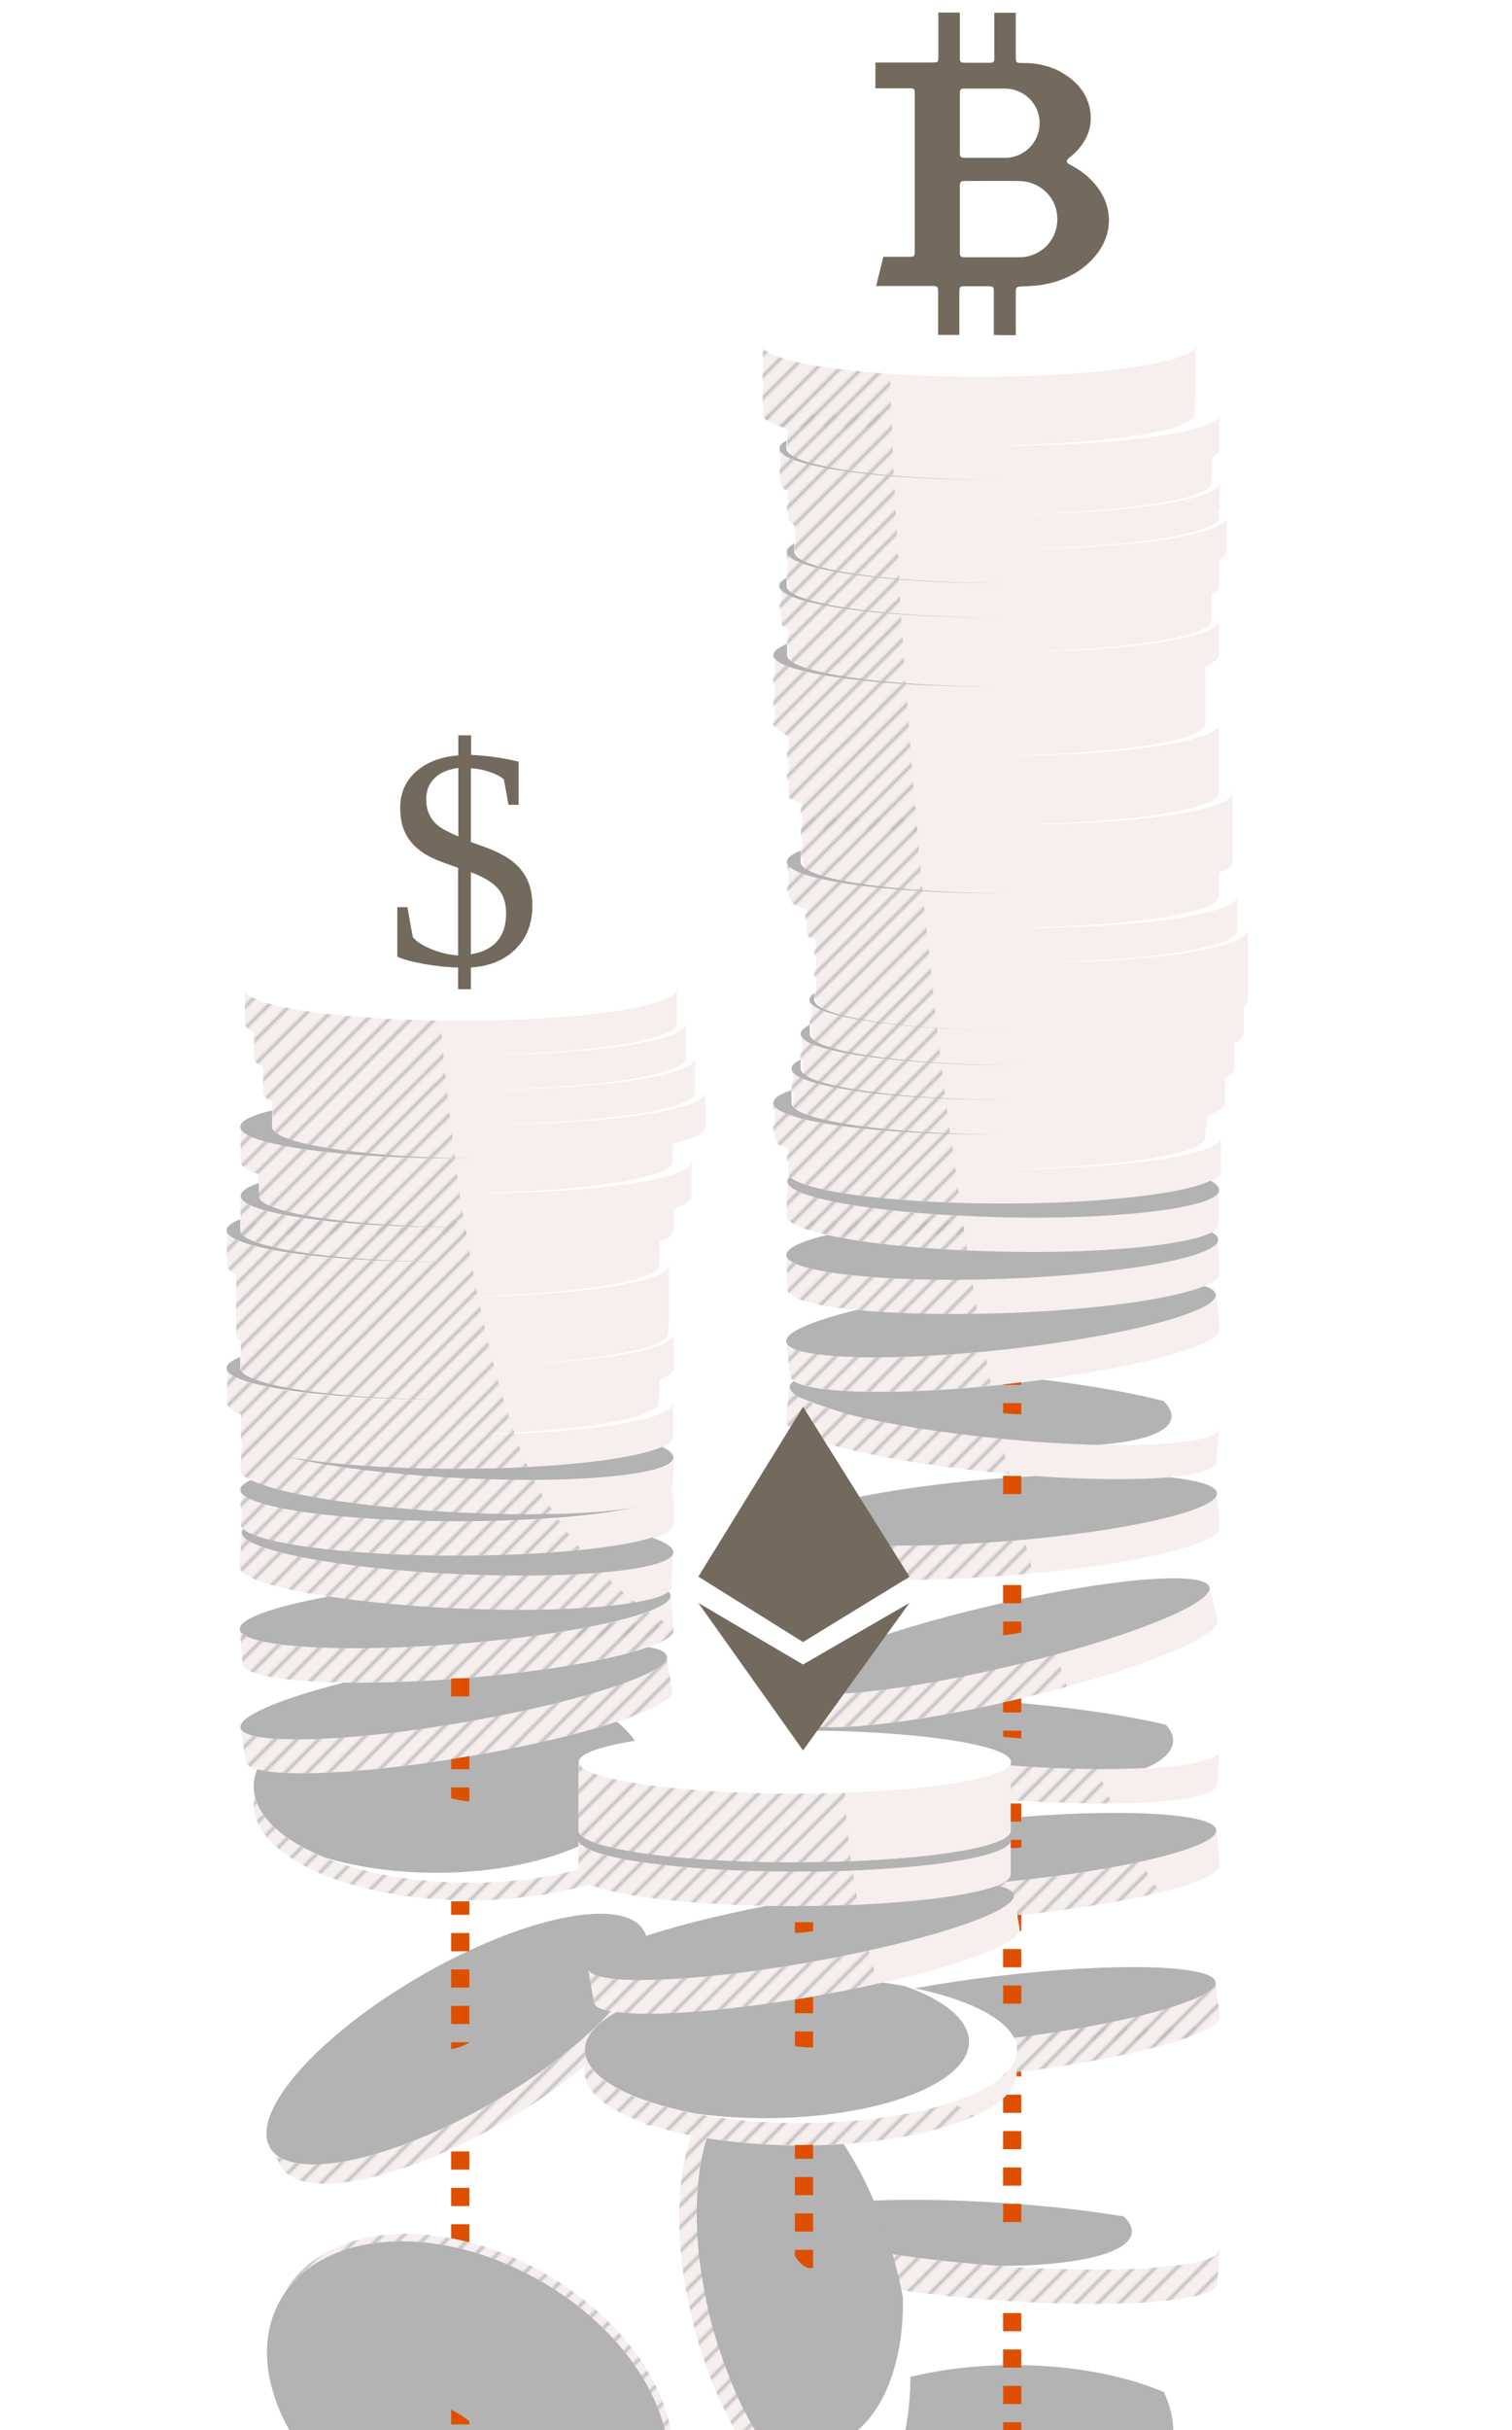 <?xml version="1.0" encoding="utf-8"?>
<!-- Generator: Adobe Illustrator 24.1.2, SVG Export Plug-In . SVG Version: 6.00 Build 0)  -->
<svg version="1.1" id="Layer_1" shape-rendering="geometricPrecision"
	 xmlns="http://www.w3.org/2000/svg" xmlns:xlink="http://www.w3.org/1999/xlink" x="0px" y="0px" viewBox="0 0 626.8 1006.9"
	 style="enable-background:new 0 0 626.8 1006.9;" xml:space="preserve">
<style type="text/css">
	.st0{fill:none;}
	.st1{fill:none;stroke:#B0B1B5;stroke-miterlimit:10;}
	.st2{display:none;}
	.st3{display:inline;fill:#2C3033;}
	.st4{fill:#FFFFFF;}
	.st5{fill:#F6EFED;}
	.st6{fill:#B3B3B3;}
	.st7{fill:url(#SVGID_1_);}
	.st8{fill:url(#SVGID_2_);}
	.st9{fill:url(#SVGID_3_);}
	.st10{fill:url(#SVGID_4_);}
	.st11{fill:url(#SVGID_5_);}
	.st12{fill:url(#SVGID_6_);}
	.st13{fill:url(#SVGID_7_);}
	.st14{fill:url(#SVGID_8_);}
	.st15{fill:url(#SVGID_9_);}
	.st16{fill:url(#SVGID_10_);}
	.st17{fill:url(#SVGID_11_);}
	.st18{fill:url(#SVGID_12_);}
	.st19{fill:url(#SVGID_13_);}
	.st20{fill:url(#SVGID_14_);}
	.st21{fill:url(#SVGID_15_);}
	.st22{fill:url(#SVGID_16_);}
	.st23{fill:url(#SVGID_17_);}
	.st24{fill:url(#SVGID_18_);}
	.st25{fill:url(#SVGID_19_);}
	.st26{fill:url(#SVGID_20_);}
	.st27{fill:url(#SVGID_21_);}
	.st28{fill:url(#SVGID_22_);}
	.st29{fill:url(#SVGID_23_);}
	.st30{clip-path:url(#SVGID_25_);fill:none;stroke:#DE5000;stroke-width:7.541;stroke-miterlimit:10;stroke-dasharray:7.541;}
	.st31{fill:url(#SVGID_26_);}
	.st32{fill:url(#SVGID_27_);}
	.st33{fill:url(#SVGID_28_);}
	.st34{fill:url(#SVGID_29_);}
	.st35{fill:url(#SVGID_30_);}
	.st36{fill:url(#SVGID_31_);}
	.st37{fill:url(#SVGID_32_);}
	.st38{fill:url(#SVGID_33_);}
	.st39{fill:url(#SVGID_34_);}
	.st40{fill:url(#SVGID_35_);}
	.st41{fill:url(#SVGID_36_);}
	.st42{fill:url(#SVGID_37_);}
	.st43{fill:url(#SVGID_38_);}
	.st44{clip-path:url(#SVGID_40_);fill:none;stroke:#DE5000;stroke-width:7.541;stroke-miterlimit:10;stroke-dasharray:7.541;}
	.st45{fill:url(#SVGID_41_);}
	.st46{fill:url(#SVGID_42_);}
	.st47{fill:url(#SVGID_43_);}
	.st48{fill:url(#SVGID_44_);}
	.st49{clip-path:url(#SVGID_46_);fill:none;stroke:#DE5000;stroke-width:7.541;stroke-miterlimit:10;stroke-dasharray:7.541;}
	.st50{fill:#736A5D;}
</style>
<pattern  y="1006.9" width="166.9" height="167" patternUnits="userSpaceOnUse" id="New_Pattern_4" viewBox="164 -333.9 166.9 167" style="overflow:visible;">
	<g>
		<rect x="164" y="-333.9" class="st0" width="166.9" height="167"/>
		<g>
			<line class="st1" x1="307.3" y1="-0.4" x2="479.3" y2="-172.4"/>
			<line class="st1" x1="316.3" y1="-0.4" x2="488.3" y2="-172.4"/>
			<line class="st1" x1="325.3" y1="-0.4" x2="497.3" y2="-172.4"/>
		</g>
		<g>
			<line class="st1" x1="251.6" y1="-0.4" x2="423.6" y2="-172.4"/>
			<line class="st1" x1="260.6" y1="-0.4" x2="432.6" y2="-172.4"/>
			<line class="st1" x1="269.6" y1="-0.4" x2="441.6" y2="-172.4"/>
			<line class="st1" x1="278.6" y1="-0.4" x2="450.6" y2="-172.4"/>
			<line class="st1" x1="287.6" y1="-0.4" x2="459.6" y2="-172.4"/>
			<line class="st1" x1="297.6" y1="-0.4" x2="469.6" y2="-172.4"/>
		</g>
		<g>
			<line class="st1" x1="196" y1="-0.4" x2="368" y2="-172.4"/>
			<line class="st1" x1="205" y1="-0.4" x2="377" y2="-172.4"/>
			<line class="st1" x1="214" y1="-0.4" x2="386" y2="-172.4"/>
			<line class="st1" x1="223" y1="-0.4" x2="395" y2="-172.4"/>
			<line class="st1" x1="232" y1="-0.4" x2="404" y2="-172.4"/>
			<line class="st1" x1="242" y1="-0.4" x2="414" y2="-172.4"/>
		</g>
		<g>
			<line class="st1" x1="140.3" y1="-0.4" x2="312.3" y2="-172.4"/>
			<line class="st1" x1="149.3" y1="-0.4" x2="321.3" y2="-172.4"/>
			<line class="st1" x1="158.3" y1="-0.4" x2="330.3" y2="-172.4"/>
			<line class="st1" x1="167.3" y1="-0.4" x2="339.3" y2="-172.4"/>
			<line class="st1" x1="176.3" y1="-0.4" x2="348.3" y2="-172.4"/>
			<line class="st1" x1="186.3" y1="-0.4" x2="358.3" y2="-172.4"/>
		</g>
		<g>
			<line class="st1" x1="84.7" y1="-0.4" x2="256.7" y2="-172.4"/>
			<line class="st1" x1="93.7" y1="-0.4" x2="265.7" y2="-172.4"/>
			<line class="st1" x1="102.7" y1="-0.4" x2="274.7" y2="-172.4"/>
			<line class="st1" x1="111.7" y1="-0.4" x2="283.7" y2="-172.4"/>
			<line class="st1" x1="120.7" y1="-0.4" x2="292.7" y2="-172.4"/>
			<line class="st1" x1="130.7" y1="-0.4" x2="302.7" y2="-172.4"/>
		</g>
		<g>
			<line class="st1" x1="29" y1="-0.4" x2="201" y2="-172.4"/>
			<line class="st1" x1="38" y1="-0.4" x2="210" y2="-172.4"/>
			<line class="st1" x1="47" y1="-0.4" x2="219" y2="-172.4"/>
			<line class="st1" x1="56" y1="-0.4" x2="228" y2="-172.4"/>
			<line class="st1" x1="65" y1="-0.4" x2="237" y2="-172.4"/>
			<line class="st1" x1="75" y1="-0.4" x2="247" y2="-172.4"/>
		</g>
		<g>
			<line class="st1" x1="0.4" y1="-0.4" x2="172.4" y2="-172.4"/>
			<line class="st1" x1="9.4" y1="-0.4" x2="181.4" y2="-172.4"/>
			<line class="st1" x1="19.4" y1="-0.4" x2="191.4" y2="-172.4"/>
		</g>
		<g>
			<line class="st1" x1="307.3" y1="-167.3" x2="479.3" y2="-339.3"/>
			<line class="st1" x1="316.3" y1="-167.3" x2="488.3" y2="-339.3"/>
			<line class="st1" x1="325.3" y1="-167.3" x2="497.3" y2="-339.3"/>
		</g>
		<g>
			<line class="st1" x1="251.6" y1="-167.3" x2="423.6" y2="-339.3"/>
			<line class="st1" x1="260.6" y1="-167.3" x2="432.6" y2="-339.3"/>
			<line class="st1" x1="269.6" y1="-167.3" x2="441.6" y2="-339.3"/>
			<line class="st1" x1="278.6" y1="-167.3" x2="450.6" y2="-339.3"/>
			<line class="st1" x1="287.6" y1="-167.3" x2="459.6" y2="-339.3"/>
			<line class="st1" x1="297.6" y1="-167.3" x2="469.6" y2="-339.3"/>
		</g>
		<g>
			<line class="st1" x1="196" y1="-167.3" x2="368" y2="-339.3"/>
			<line class="st1" x1="205" y1="-167.3" x2="377" y2="-339.3"/>
			<line class="st1" x1="214" y1="-167.3" x2="386" y2="-339.3"/>
			<line class="st1" x1="223" y1="-167.3" x2="395" y2="-339.3"/>
			<line class="st1" x1="232" y1="-167.3" x2="404" y2="-339.3"/>
			<line class="st1" x1="242" y1="-167.3" x2="414" y2="-339.3"/>
		</g>
		<g>
			<line class="st1" x1="140.3" y1="-167.3" x2="312.3" y2="-339.3"/>
			<line class="st1" x1="149.3" y1="-167.3" x2="321.3" y2="-339.3"/>
			<line class="st1" x1="158.3" y1="-167.3" x2="330.3" y2="-339.3"/>
			<line class="st1" x1="167.3" y1="-167.3" x2="339.3" y2="-339.3"/>
			<line class="st1" x1="176.3" y1="-167.3" x2="348.3" y2="-339.3"/>
			<line class="st1" x1="186.3" y1="-167.3" x2="358.3" y2="-339.3"/>
		</g>
		<g>
			<line class="st1" x1="84.7" y1="-167.3" x2="256.7" y2="-339.3"/>
			<line class="st1" x1="93.7" y1="-167.3" x2="265.7" y2="-339.3"/>
			<line class="st1" x1="102.7" y1="-167.3" x2="274.7" y2="-339.3"/>
			<line class="st1" x1="111.7" y1="-167.3" x2="283.7" y2="-339.3"/>
			<line class="st1" x1="120.7" y1="-167.3" x2="292.7" y2="-339.3"/>
			<line class="st1" x1="130.7" y1="-167.3" x2="302.7" y2="-339.3"/>
		</g>
		<g>
			<line class="st1" x1="29" y1="-167.3" x2="201" y2="-339.3"/>
			<line class="st1" x1="38" y1="-167.3" x2="210" y2="-339.3"/>
			<line class="st1" x1="47" y1="-167.3" x2="219" y2="-339.3"/>
			<line class="st1" x1="56" y1="-167.3" x2="228" y2="-339.3"/>
			<line class="st1" x1="65" y1="-167.3" x2="237" y2="-339.3"/>
			<line class="st1" x1="75" y1="-167.3" x2="247" y2="-339.3"/>
		</g>
		<g>
			<line class="st1" x1="0.4" y1="-167.3" x2="172.4" y2="-339.3"/>
			<line class="st1" x1="9.4" y1="-167.3" x2="181.4" y2="-339.3"/>
			<line class="st1" x1="19.4" y1="-167.3" x2="191.4" y2="-339.3"/>
		</g>
	</g>
</pattern>
<g id="Layer_2_1_" class="st2">
	<rect x="-363.6" y="450.1" class="st3" width="1200" height="797.7"/>
</g>
<g>
	<path class="st4" d="M501.4,407.2c1.6-0.3,3.1-0.7,4.5-1.1C504.5,406.5,503,406.9,501.4,407.2z"/>
	<path class="st4" d="M373.5,410.4c-2.3-0.3-4.5-0.5-6.6-0.8C369,409.9,371.2,410.1,373.5,410.4z"/>
	<path class="st4" d="M384.4,411.4c-2.5-0.2-5-0.4-7.4-0.7C379.4,411,381.9,411.2,384.4,411.4z"/>
	<path class="st4" d="M469.8,411.4c-2.5,0.2-5.2,0.4-7.8,0.6C464.6,411.8,467.3,411.6,469.8,411.4z"/>
	<path class="st4" d="M427.1,413L427.1,413c-3.1,0-6.1,0-9.2-0.1C420.9,413,424,413,427.1,413z"/>
	<path class="st4" d="M417.9,412.9c-3,0-6-0.1-8.9-0.2C412,412.8,414.9,412.9,417.9,412.9z"/>
	<path class="st4" d="M409,412.7c-4.4-0.1-8.6-0.3-12.7-0.5C400.4,412.4,404.7,412.6,409,412.7z"/>
	<polygon class="st4" points="511,342.8 511,342.8 511,342.8 511,342.8 	"/>
	<path class="st4" d="M493.5,350.6L493.5,350.6c1.6-0.3,3.1-0.6,4.5-1C496.6,349.9,495.1,350.3,493.5,350.6z"/>
	<path class="st4" d="M511,342.8L511,342.8C511,345.3,511,345.3,511,342.8z"/>
	<path class="st4" d="M478.4,352.9c-2.2,0.3-4.5,0.5-6.9,0.8C473.9,353.4,476.2,353.2,478.4,352.9z"/>
	<path class="st4" d="M467.9,354c-2.5,0.2-5,0.4-7.6,0.6C462.9,354.4,465.4,354.2,467.9,354z"/>
	<path class="st4" d="M478.4,352.9c5.7-0.7,10.7-1.5,15.1-2.3l0,0C489.2,351.4,484.1,352.2,478.4,352.9z"/>
	<path class="st4" d="M494.6,320.5c-0.3,0.1-0.7,0.2-1,0.3l0,0C493.9,320.7,494.2,320.6,494.6,320.5z"/>
	<path class="st4" d="M476,323.9c-2.1,0.3-4.3,0.5-6.6,0.8C471.7,324.5,473.9,324.2,476,323.9z"/>
	<path class="st4" d="M465.9,325.1c-2.4,0.2-4.8,0.5-7.4,0.7C461,325.6,463.5,325.3,465.9,325.1z"/>
	<path class="st4" d="M446.6,326.6c-2.7,0.1-5.6,0.3-8.4,0.4C441,326.8,443.8,326.7,446.6,326.6z"/>
	<path class="st4" d="M493.5,320.7L493.5,320.7c-1.1,0.3-2.2,0.6-3.5,0.8C491.3,321.3,492.4,321,493.5,320.7z"/>
	<path class="st4" d="M458.5,325.8c-2.5,0.2-5.2,0.4-7.8,0.6C453.3,326.2,455.9,326,458.5,325.8z"/>
	<path class="st4" d="M488.9,291.9c-0.3,0.1-0.7,0.2-1,0.3l0,0C488.2,292.1,488.6,292,488.9,291.9z"/>
	<path class="st4" d="M360,296.6c-2.4-0.2-4.7-0.5-6.9-0.8C355.4,296.1,357.7,296.3,360,296.6z"/>
	<path class="st4" d="M371.3,297.5c-2.6-0.2-5.2-0.4-7.6-0.6C366.1,297.1,368.7,297.3,371.3,297.5z"/>
	<path class="st4" d="M392.1,298.5c-4.4-0.1-8.6-0.3-12.7-0.5C383.4,298.2,387.7,298.4,392.1,298.5z"/>
	<path class="st4" d="M487.9,292.2L487.9,292.2c-1.1,0.3-2.2,0.6-3.5,0.8C485.6,292.8,486.8,292.5,487.9,292.2z"/>
	<path class="st4" d="M452.8,297.2c-2.5,0.2-5.2,0.4-7.8,0.6C447.7,297.6,450.3,297.4,452.8,297.2z"/>
	<path class="st4" d="M410.1,298.8L410.1,298.8c-3.1,0-6.1,0-9.2-0.1C404,298.8,407,298.8,410.1,298.8z"/>
	<path class="st4" d="M349.9,295.4c-2.1-0.3-4.1-0.6-6.1-0.9C345.7,294.8,347.8,295.1,349.9,295.4z"/>
	<path class="st4" d="M484.5,163.5c-1.4,0.4-2.9,0.7-4.5,1.1C481.6,164.2,483.1,163.8,484.5,163.5z"/>
	<path class="st4" d="M465.9,166.9c-2.1,0.3-4.3,0.5-6.6,0.8C461.6,167.5,463.8,167.2,465.9,166.9z"/>
	<path class="st4" d="M448.4,168.7c-2.5,0.2-5.2,0.4-7.8,0.6C443.2,169.1,445.9,168.9,448.4,168.7z"/>
	<path class="st4" d="M436.5,169.5c-2.7,0.1-5.6,0.3-8.4,0.4C430.9,169.8,433.7,169.7,436.5,169.5z"/>
	<path class="st4" d="M455.8,168.1c-2.4,0.2-4.8,0.5-7.4,0.7C450.9,168.5,453.4,168.3,455.8,168.1z"/>
	<g>
		<g>
			<path class="st5" d="M498.6,1101.3c12.2,23.6-13.5,61.1-57.4,83.9c-43.9,22.7-89.4,22.1-101.7-1.5l2.5,4.9
				c12.2,23.6,57.7,24.3,101.7,1.5c43.9-22.7,69.7-60.3,57.4-83.9L498.6,1101.3z"/>
		</g>
		<g>
			<path class="st5" d="M420.3,1059.8c-49.5,0-89.6-17.9-89.6-39.9v7.4c0,22,40.1,39.9,89.6,39.9c49.5,0,89.6-17.9,89.6-39.9v-7.4
				C509.9,1042,469.8,1059.8,420.3,1059.8z"/>
		</g>
		<g>
			<path class="st5" d="M476.8,1239.4l-9.1-6.4c10.4,7.4-4.5,46-33.1,86.4c-28.7,40.3-60.3,67-70.7,59.7l9.1,6.4
				c10.4,7.4,42-19.4,70.7-59.7C472.3,1285.4,487.1,1246.8,476.8,1239.4z"/>
		</g>
		<g>
			<path class="st5" d="M504.6,946.4l1-14.2c-0.5,7.2-40.9,10.3-90.3,6.8c-49.4-3.4-89-12.1-88.4-19.3l-1,14.2
				c-0.5,7.2,39.1,15.9,88.4,19.3C463.7,956.7,504.1,953.6,504.6,946.4z"/>
		</g>
		<g>
			<path class="st5" d="M416.5,844.9c-49.1,5.8-89.6,4.7-90.5-2.5l1.7,14.2c0.9,7.2,41.4,8.3,90.5,2.5s88.3-16.4,87.4-23.6
				l-1.7-14.2C504.7,828.5,465.6,839.1,416.5,844.9z"/>
		</g>
		<g>
			<path class="st5" d="M504.3,758.4c0.7,7.2-38.7,16.8-87.9,21.5c-49.3,4.7-89.7,2.6-90.4-4.6l1.3,14.2c0.7,7.2,41.2,9.3,90.4,4.6
				c49.3-4.7,88.6-14.3,87.9-21.5L504.3,758.4z"/>
		</g>
		<g>
			<path class="st5" d="M414.2,745.6c49.3,3.9,89.8,1.1,90.3-6.1l1.1-14.2c-0.6,7.2-41,9.9-90.3,6.1c-49.3-3.9-88.8-12.8-88.3-20
				l-1.1,14.2C325.4,732.7,364.9,741.7,414.2,745.6z"/>
		</g>
		<g>
			<path class="st5" d="M417.1,690.5c-48.2,11.2-88.6,14.6-90.2,7.6l2.5,10.5l0.7,2.9l0.1,0.5c0.9,4.1,14.7,4.6,35.4,2.3
				c14.5-1.7,32.3-4.7,51.5-9.1c1.1-0.2,2.2-0.5,3.3-0.8c48.2-11.2,85.9-26.1,84.3-33.1l-3.2-13.9
				C503,664.5,465.3,679.3,417.1,690.5z"/>
		</g>
		<g>
			<path class="st5" d="M327,646.8c0.6,7.2,41,10,90.3,6.1c49.3-3.8,88.9-12.8,88.3-20l-1.1-14.2c0.6,7.2-39,16.2-88.3,20
				c-49.3,3.8-89.8,1.1-90.3-6.1L327,646.8z"/>
		</g>
		<g>
			<path class="st5" d="M413.8,610.3c5.1,0.5,10.1,0.9,15,1.3c22.5,1.6,42.3,1.7,55.9,0.5c11.9-1.1,19.1-3.2,19.4-6.2l1.4-14.2
				c-0.7,7.2-41.2,9.2-90.4,4.4c-49.2-4.8-88.6-14.5-87.9-21.7l-1.4,14.2C325.2,595.8,364.6,605.6,413.8,610.3z"/>
		</g>
		<g>
			<path class="st5" d="M327.5,570.1c0.1,0.8,0.6,1.4,1.6,2.1c7.9,5.4,44.9,6,88.9,1.2c4.9-0.5,9.8-1.1,14.5-1.8
				c42.2-5.6,73.9-14.5,73.2-21l-1.6-14.2c0.8,7.2-38.4,17.4-87.6,22.8s-89.7,3.9-90.5-3.3L327.5,570.1z"/>
		</g>
		<g>
			<path class="st5" d="M326.5,534.3c0.1,3.8,11.2,6.8,28.7,8.5c16.1,1.6,37.6,2.2,61.3,1.3c37.7-1.4,69.8-5.9,82.8-11.2
				c4.1-1.7,6.3-3.4,6.2-5.1l-0.5-14.3c0.3,7.2-39.6,14.5-89,16.3c-49.4,1.8-89.7-2.6-90-9.9L326.5,534.3z"/>
		</g>
		<g>
			<path class="st5" d="M343,511.7c11.8,2.6,29,4.8,49,6c7.4,0.4,15.2,0.8,23.3,0.9c31.8,0.7,59.8-1.2,75.8-4.5
				c5-1,8.8-2.2,11.2-3.5c1.8-1,2.8-2.1,2.8-3.2l0.3-14.3c-0.1,5.1-19.9,9-48.7,10.6c-12.3,0.7-26.3,0.9-41.1,0.6
				c-3-0.1-5.9-0.1-8.8-0.3c-45.3-1.6-80.6-7.9-80.4-14.7l-0.3,14.3C326,506.5,332.3,509.3,343,511.7z"/>
		</g>
		<g>
			<path class="st5" d="M502.2,392.8c-16,3.6-43.6,6-75.1,6c-0.6,0-1.3,0-1.9,0c31.9-0.1,59.7-2.6,75-6.4c8-2,12.7-4.3,12.7-6.7
				v-3.8v-10.5c0,2.5-4.6,4.8-12.7,6.7c-15.6,3.8-44.2,6.4-76.9,6.4c-1.3,0-2.5,0-3.8,0c33.4-0.2,62.1-3.1,76.3-7.2
				c6.1-1.8,9.5-3.8,9.5-5.9v-5.3v-4.4c3.6-1.4,5.7-3,5.7-4.6v-14.3c0,0.1,0,0.2,0,0.3c0-0.1,0-0.2,0-0.3v0v-14.3
				c0,2.6-5.3,5.1-14.5,7.1c-16,3.6-43.6,6-75.1,6c-0.9,0-1.9,0-2.8,0c32.1-0.1,59.9-2.8,74.9-6.6c7.5-1.9,11.8-4.1,11.8-6.5v-4.6
				v-9.7V300c0,2.6-5.3,5.1-14.5,7.1c-16,3.6-43.6,6-75.1,6c-0.9,0-1.9,0-2.8,0c32.1-0.1,59.9-2.8,74.9-6.6
				c7.5-1.9,11.8-4.1,11.8-6.5v-4.6v-9.7V276c3.6-1.4,5.7-3,5.7-4.6v-14.3c0,2.9-6.5,5.6-17.5,7.8c-16.3,3.2-42.5,5.3-72.1,5.3
				c-0.5,0-1,0-1.5,0c30-0.1,56.4-2.3,72.3-5.7c10-2.1,15.8-4.7,15.8-7.4v0v-3.4v-7.5c2-1.1,3.1-2.2,3.1-3.4V232
				c2-1.1,3.1-2.2,3.1-3.4v-14.3c0,2.8-5.9,5.4-16,7.5c-16.2,3.4-43.1,5.6-73.5,5.6c-0.5,0-1,0-1.5,0c30.8-0.1,57.9-2.4,73.6-6
				c9.1-2.1,14.5-4.5,14.5-7.1v0v-3.4V200c0,2.5-4.7,4.8-13,6.8c-15.7,3.8-44.1,6.3-76.6,6.3c-0.5,0-1,0-1.5,0
				c32.8-0.1,61.3-2.7,76.4-6.6c7.4-1.9,11.6-4.1,11.6-6.4v0v-3.4v-7.5c2-1.1,3.1-2.2,3.1-3.4v-14.3c0,2.8-5.9,5.4-16,7.5
				c-16.2,3.4-43.1,5.6-73.5,5.6c-1.7,0-3.4,0-5,0c31.6-0.3,58.8-2.9,73.3-6.7c7.1-1.9,11.2-4,11.2-6.4v-6v-8.2v-14.3
				c0,2.6-5.3,5.1-14.5,7.1c-16,3.6-43.6,6-75.1,6c-31.5,0-59.1-2.4-75.1-6c-9.1-2.1-14.5-4.5-14.5-7.1v14.3v14.3
				c0,2.2,3.7,4.2,10.1,6v4.8v3.4v0c0,2.6,5.3,5.1,14.5,7.1c15.7,3.5,42.7,5.9,73.6,6c-0.5,0-1,0-1.5,0c-30.5,0-57.4-2.2-73.5-5.6
				c-10.1-2.1-16-4.7-16-7.5V200c0,1.2,1.1,2.3,3.1,3.4v10.9c0,1.2,1.1,2.3,3.1,3.4v7.5v3.4v0c0,2.3,4.2,4.5,11.6,6.4
				c15.2,3.9,43.6,6.6,76.4,6.6c-0.5,0-1,0-1.5,0c-32.5,0-60.9-2.5-76.6-6.3c-8.2-2-13-4.3-13-6.8v10.9v3.4v0
				c0,2.6,5.3,5.1,14.5,7.1c15.7,3.5,42.7,5.9,73.6,6c-0.5,0-1,0-1.5,0c-30.5,0-57.4-2.2-73.5-5.6c-10.1-2.1-16-4.7-16-7.5v14.3
				c0,1.2,1.1,2.3,3.1,3.4v6.3v4.6v0c0,2.4,4.3,4.6,11.8,6.5c15,3.8,42.8,6.4,74.9,6.6c-0.9,0-1.9,0-2.8,0c-31.5,0-59.1-2.4-75.1-6
				c-9.1-2.1-14.5-4.5-14.5-7.1v14.3V300c0,1.6,2,3.2,5.7,4.6v9.7v14.3c0,1.6,2,3.2,5.7,4.6v9.7v9.7v4.6c0,2.7,5.7,5.3,15.4,7.4
				c15.6,3.4,41.7,5.6,71.3,5.7c-0.9,0-1.9,0-2.8,0c-28.9,0-54.7-2-71-5.1c-11.6-2.2-18.5-5-18.5-8v14.3c0,1.9,2.7,3.7,7.5,5.3v9
				c0,1.3,1.3,2.6,3.8,3.8v10.5v11.6v2.7c0,2.4,4.3,4.6,11.8,6.5c15.3,3.9,43.9,6.5,76.8,6.6c-0.3,0-0.6,0-0.9,0
				c-32.7,0-61.3-2.6-76.9-6.4c-8-2-12.7-4.3-12.7-6.7v10.5v3.8c0,2.3,4,4.4,11,6.3c14.9,4,43.6,6.7,76.7,6.8c-0.6,0-1.3,0-1.9,0
				c-32.7,0-61.3-2.6-76.9-6.4c-8-2-12.7-4.3-12.7-6.7V439v3.8c0,2.1,3.4,4.1,9.5,5.9c14.5,4.2,44,7.1,78.2,7.2c-0.6,0-1.3,0-1.9,0
				c-33.9,0-63.3-2.8-78.6-6.8c-7-1.9-11-4-11-6.3v9v5.3v0c0,2.5,5,4.9,13.5,6.9c15.2,3.6,41.8,6,72.3,6.2c-1.3,0-2.5,0-3.8,0
				c-29.6,0-55.8-2.1-72.1-5.3c-11-2.2-17.5-4.9-17.5-7.8v14.3c0,1.6,2,3.2,5.7,4.6v9.7c0,0.7,0.4,1.4,1.1,2
				c0.7,0.6,1.6,1.2,2.9,1.8c11.2,5.4,45.3,9.3,85.6,9.3c31.2,0,58.7-2.3,74.7-5.9c4.9-1.1,8.7-2.3,11.3-3.6
				c2.3-1.2,3.6-2.4,3.6-3.7v-14.3c0,4.3-14.2,8.1-36.1,10.5c-14.9,1.6-33.5,2.6-53.5,2.6c-0.9,0-1.9,0-2.8,0
				c20.3-0.1,38.9-1.2,53.6-2.9c20.2-2.4,33.1-6.1,33.1-10.2v0v-4.6v-4.4c4.8-1.6,7.5-3.4,7.5-5.3v-10.5c2.4-1.2,3.8-2.5,3.8-3.8
				v-10.5c2.4-1.2,3.8-2.5,3.8-3.8v-11.6c1.2-0.9,1.9-1.8,1.9-2.7v-14.3v-14.3C516.7,388.3,511.3,390.7,502.2,392.8z M510.1,344.6
				 M510.9,343.4c0-0.1,0.1-0.1,0.1-0.2C510.9,343.3,510.9,343.4,510.9,343.4z M510.4,344.3C510.5,344.2,510.5,344.2,510.4,344.3
				C510.5,344.2,510.5,344.2,510.4,344.3z"/>
		</g>
	</g>
	<g>
		<path class="st4" d="M498.6,1101.3c-7.7-14.8-28.4-20.6-53.6-17.2c16.9,2.5,30.3,10.3,37,23.1c9.1,17.5,3.1,40.1-13.4,60.1
			C495,1145.8,508,1119.4,498.6,1101.3z"/>
		<path class="st6" d="M482,1107.2c-6.6-12.8-20.1-20.6-37-23.1c-15,2-31.7,7.2-48.1,15.7c-43.9,22.7-69.7,60.3-57.4,83.9
			c0,0,0,0,0,0c12.2,23.6,57.7,24.3,101.7,1.5c10.2-5.3,19.4-11.4,27.4-17.9C485.1,1147.3,491,1124.7,482,1107.2z"/>
		<path class="st4" d="M509.9,1019.9c0-11.3-10.5-21.4-27.3-28.7c2.9,6.1,4.2,12.6,3.8,19.3c-1.7,24.8-28.2,44.2-63.6,49.3
			C471.1,1059.2,509.9,1041.6,509.9,1019.9z"/>
		<path class="st6" d="M486.3,1010.5c0.5-6.6-0.9-13.1-3.8-19.3c-16.1-6.9-38-11.2-62.2-11.2c-49.5,0-89.6,17.9-89.6,39.9
			c0,22,40.1,39.9,89.6,39.9c0.8,0,1.6,0,2.4,0C458.1,1054.6,484.6,1035.3,486.3,1010.5z"/>
		<path class="st6" d="M467.7,1232.9C467.7,1232.9,467.7,1232.9,467.7,1232.9c-10.4-7.4-42,19.3-70.7,59.7
			c-28.7,40.3-43.5,79-33.1,86.4c10.4,7.4,42-19.4,70.7-59.7C463.2,1279,478.1,1240.3,467.7,1232.9z"/>
		<path class="st4" d="M465.8,918.4c2.4,2.3,3.6,4.5,3.4,6.7c-0.9,8.6-23.4,13.8-54.8,13.8c0.3,0,0.6,0,0.9,0.1
			c49.4,3.4,89.8,0.4,90.3-6.8c0,0,0,0,0,0C506,927.6,490.1,922.4,465.8,918.4z"/>
		<path class="st6" d="M469.2,925.1c0.2-2.2-1-4.5-3.4-6.7c-13.9-2.3-30.6-4.3-48.7-5.5c-49.4-3.4-89.8-0.4-90.3,6.8
			c-0.5,7.2,38.6,15.8,87.5,19.2C445.9,938.9,468.3,933.8,469.2,925.1z"/>
		<path class="st6" d="M416.5,844.9c49.1-5.8,88.3-16.4,87.4-23.6c0,0,0,0,0,0c-0.9-7.2-41.4-8.3-90.5-2.5
			c-49.1,5.8-88.3,16.4-87.4,23.6C326.8,849.7,367.4,850.8,416.5,844.9z"/>
		<path class="st6" d="M416.3,779.8c49.3-4.7,88.6-14.3,87.9-21.5c0,0,0,0,0,0c-0.7-7.2-41.2-9.3-90.4-4.6
			c-49.3,4.7-88.6,14.3-87.9,21.5C326.6,782.4,367.1,784.5,416.3,779.8z"/>
		<path class="st4" d="M505.6,725.3c0.3-3.4-8.2-7.1-22.3-10.5c2.1,2.3,3.1,4.7,2.9,7.1c-0.3,4.2-4.4,7.9-11.3,10.8
			C493.5,731.7,505.3,729.1,505.6,725.3z"/>
		<path class="st6" d="M486.3,721.8c0.2-2.4-0.9-4.8-2.9-7.1c-16.1-3.9-39.7-7.4-66-9.5c-0.1,0-0.2,0-0.3,0
			c-19.2,4.4-37,7.5-51.5,9.1c-20.7,2.4-34.5,1.8-35.4-2.3l-0.1-0.5l-0.7-2.9c-1.4,0.8-2.3,1.7-2.3,2.7c-0.6,7.2,39,16.2,88.3,20
			c22.8,1.8,43.7,2.2,59.6,1.3C481.8,729.7,485.9,726,486.3,721.8z"/>
		
			<ellipse transform="matrix(0.974 -0.227 0.227 0.974 -143.19 111.853)" class="st6" cx="414.2" cy="677.8" rx="89.6" ry="13.1"/>
		<path class="st6" d="M416.2,638.7c49.3-3.8,88.9-12.8,88.3-20c0,0,0,0,0,0c-0.2-3-7.6-5.3-19.7-6.6c-13.6,1.2-33.4,1.1-55.9-0.5
			c-4.8,0.3-9.7,0.6-14.7,1c-49.3,3.8-88.9,12.8-88.3,20C326.5,639.8,366.9,642.5,416.2,638.7z"/>
		<path class="st4" d="M482.3,580.5c2.4,2.4,3.6,4.8,3.3,7c-0.9,6.1-12.6,9.9-30.5,11.1c29.5,0.7,50-1.8,50.5-6.9
			C506,588.3,497.1,584.2,482.3,580.5z"/>
		<path class="st6" d="M485.6,587.5c0.3-2.2-0.8-4.6-3.3-7c-12.9-3.3-30.2-6.4-49.8-8.8c-4.7,0.6-9.5,1.2-14.5,1.8
			c-44,4.8-81.1,4.1-88.9-1.2c-1.1,0.7-1.7,1.4-1.7,2.2c-0.1,1.4,1.2,2.9,3.8,4.4c5.6,2.4,12.2,4.7,19.6,6.9
			c16,4.1,38.9,7.9,64.5,10.4c14.3,1.4,27.8,2.2,39.9,2.5C473,597.4,484.7,593.6,485.6,587.5z"/>
		<path class="st6" d="M416.4,559.2c49.2-5.4,88.4-15.6,87.6-22.8c-0.2-1.4-1.8-2.6-4.7-3.5c-13,5.3-45.1,9.9-82.8,11.2
			c-23.7,0.8-45.2,0.3-61.3-1.3c-18.3,4.4-29.7,9.2-29.3,13.1C326.7,563.1,367.3,564.6,416.4,559.2z"/>
		<path class="st6" d="M416,529.9c49.4-1.8,89.3-9.1,89-16.3c0,0,0,0,0,0c0-1.1-1-2.1-2.7-3c-2.4,1.3-6.2,2.5-11.2,3.5
			c-16,3.3-43.9,5.2-75.8,4.5c-8.1-0.2-15.9-0.5-23.3-0.9c-20-1.2-37.2-3.3-49-6c-10.8,2.6-17.1,5.5-17,8.4
			C326.3,527.2,366.6,531.7,416,529.9z"/>
		<path class="st6" d="M501.8,489.2c-2.5,1.3-6.4,2.5-11.3,3.6c-16,3.5-43.5,5.9-74.7,5.9c-40.3,0-74.4-3.9-85.6-9.3
			c-1.3-0.6-2.2-1.2-2.9-1.8c-0.6,0.6-0.9,1.2-0.9,1.8c-0.1,6.8,35.1,13.1,80.4,14.7c2.9,0.1,5.9,0.2,8.8,0.3
			c14.8,0.3,28.8,0.1,41.1-0.6c28.8-1.6,48.6-5.6,48.7-10.6C505.5,491.8,504.2,490.5,501.8,489.2z"/>
		<path class="st4" d="M499.7,466.7v4.6v0c0,4.1-12.9,7.8-33.1,10.2c-14.7,1.8-33.3,2.8-53.6,2.9c0.9,0,1.9,0,2.8,0
			c20.1,0,38.6-1,53.5-2.6c21.9-2.4,36.1-6.2,36.1-10.5C505.4,469.7,503.4,468.1,499.7,466.7z"/>
		<path class="st6" d="M410.1,470.1c1.3,0,2.5,0,3.8,0c-30.5-0.2-57.1-2.6-72.3-6.2c-8.6-2-13.5-4.4-13.5-6.9v0v-5.3
			c-4.8,1.6-7.5,3.4-7.5,5.3c0,2.9,6.5,5.6,17.5,7.8C354.3,468,380.6,470.1,410.1,470.1z"/>
		<path class="st6" d="M339.1,449c15.2,4.1,44.7,6.8,78.6,6.8c0.6,0,1.3,0,1.9,0c-34.2-0.1-63.7-3-78.2-7.2
			c-6.1-1.8-9.5-3.8-9.5-5.9V439c-2.4,1.2-3.8,2.5-3.8,3.8C328.1,445,332.1,447.2,339.1,449z"/>
		<path class="st6" d="M331.9,428.4c0,2.5,4.6,4.8,12.7,6.7c15.6,3.8,44.2,6.4,76.9,6.4c0.6,0,1.3,0,1.9,0
			c-33.1-0.1-61.7-2.8-76.7-6.8c-7-1.9-11-4-11-6.3v-3.8C333.2,425.9,331.9,427.1,331.9,428.4z"/>
		<path class="st6" d="M337.5,414.2v-2.7c-1.2,0.9-1.9,1.8-1.9,2.7c0,0,0,0,0,0c0,2.5,4.6,4.8,12.7,6.7c15.6,3.8,44.2,6.4,76.9,6.4
			c0.3,0,0.6,0,0.9,0c-32.9,0-61.5-2.7-76.8-6.6C341.8,418.8,337.5,416.5,337.5,414.2z"/>
		<path class="st4" d="M512.9,381.9v3.8c0,2.5-4.6,4.8-12.7,6.7c-15.3,3.8-43.1,6.3-75,6.4c0.6,0,1.3,0,1.9,0
			c31.5,0,59.1-2.4,75.1-6c9.1-2.1,14.5-4.5,14.5-7.1C516.7,384.3,515.3,383.1,512.9,381.9z"/>
		<path class="st4" d="M505.4,371.3c0,2.1-3.4,4.1-9.5,5.9c-14.2,4.1-42.9,7-76.3,7.2c1.3,0,2.5,0,3.8,0c32.7,0,61.3-2.6,76.9-6.4
			c8-2,12.7-4.3,12.7-6.7c0,0,0,0,0,0c0-1.9-2.7-3.7-7.5-5.3V371.3z"/>
		<path class="st6" d="M344.8,365.1c16.4,3.1,42.1,5.1,71,5.1c0.9,0,1.9,0,2.8,0c-29.7-0.1-55.7-2.4-71.3-5.7
			c-9.7-2.1-15.4-4.6-15.4-7.4v-4.6c-3.6,1.4-5.7,3-5.7,4.6C326.2,360.1,333.1,362.8,344.8,365.1z"/>
		<path class="st4" d="M505.4,328.5c0,2.4-4.3,4.6-11.8,6.5c-15,3.8-42.8,6.4-74.9,6.6c0.9,0,1.9,0,2.8,0c31.5,0,59.1-2.4,75.1-6
			c9.1-2.1,14.5-4.5,14.5-7.1c0,0,0,0,0,0c0-1.6-2-3.2-5.7-4.6V328.5z"/>
		<path class="st4" d="M499.7,300c0,2.4-4.3,4.6-11.8,6.5c-15,3.8-42.8,6.4-74.9,6.6c0.9,0,1.9,0,2.8,0c31.5,0,59.1-2.4,75.1-6
			c9.1-2.1,14.5-4.5,14.5-7.1c0-1.6-2-3.2-5.7-4.6V300z"/>
		<path class="st6" d="M320.6,271.4c0,2.6,5.3,5.1,14.5,7.1c16,3.6,43.6,6,75.1,6c0.9,0,1.9,0,2.8,0c-32.1-0.1-59.9-2.8-74.9-6.6
			c-7.5-1.9-11.8-4.1-11.8-6.5v0v-4.6C322.6,268.3,320.6,269.8,320.6,271.4z"/>
		<path class="st4" d="M502.3,253.7v3.4v0c0,2.8-5.8,5.3-15.8,7.4c-15.9,3.4-42.3,5.6-72.3,5.7c0.5,0,1,0,1.5,0
			c29.6,0,55.8-2.1,72.1-5.3c11-2.2,17.5-4.9,17.5-7.8C505.4,256,504.3,254.8,502.3,253.7z"/>
		<path class="st6" d="M339.2,250.3c16.2,3.4,43.1,5.6,73.5,5.6c0.5,0,1,0,1.5,0c-30.8-0.1-57.9-2.4-73.6-6
			c-9.1-2.1-14.5-4.5-14.5-7.1v0v-3.4c-2,1.1-3.1,2.2-3.1,3.4C323.1,245.6,329.1,248.2,339.2,250.3z"/>
		<path class="st6" d="M329.3,228.6L329.3,228.6v-3.4c-2,1.1-3.1,2.2-3.1,3.4c0,2.5,4.7,4.8,13,6.8c15.7,3.8,44.1,6.3,76.6,6.3
			c0.5,0,1,0,1.5,0c-32.8-0.1-61.3-2.7-76.4-6.6C333.5,233.1,329.3,230.9,329.3,228.6z"/>
		<path class="st4" d="M505.4,214.3L505.4,214.3c0,2.6-5.3,5.1-14.5,7.1c-15.7,3.5-42.7,5.9-73.6,6c0.5,0,1,0,1.5,0
			c30.5,0,57.4-2.2,73.5-5.6c10.1-2.1,16-4.7,16-7.5c0-1.2-1.1-2.3-3.1-3.4V214.3z"/>
		<path class="st4" d="M505.4,200c0-1.2-1.1-2.3-3.1-3.4v3.4v0c0,2.3-4.2,4.5-11.6,6.4c-15.2,3.9-43.6,6.6-76.4,6.6c0.5,0,1,0,1.5,0
			c32.5,0,60.9-2.5,76.6-6.3C500.6,204.9,505.4,202.5,505.4,200z"/>
		<path class="st6" d="M326.2,182.4c-2,1.1-3.1,2.2-3.1,3.4c0,2.8,5.9,5.4,16,7.5c16.2,3.4,43.1,5.6,73.5,5.6c0.5,0,1,0,1.5,0
			c-30.8-0.1-57.9-2.4-73.6-6c-9.1-2.1-14.5-4.5-14.5-7.1v0V182.4z"/>
		<path class="st4" d="M495.3,171.5c0,2.3-4.1,4.5-11.2,6.4c-14.5,3.8-41.7,6.5-73.3,6.7c1.7,0,3.4,0,5,0c30.5,0,57.4-2.2,73.5-5.6
			c10.1-2.1,16-4.7,16-7.5c0-2.2-3.7-4.2-10.1-6V171.5z"/>
		<path class="st4" d="M405.7,156c31.5,0,59.1-2.4,75.1-6c9.1-2.1,14.5-4.5,14.5-7.1c0-7.2-40.1-13.1-89.6-13.1
			c-49.5,0-89.6,5.9-89.6,13.1c0,2.6,5.3,5.1,14.5,7.1C346.6,153.7,374.2,156,405.7,156z"/>
	</g>
	<g>
		<pattern  id="SVGID_1_" xlink:href="#New_Pattern_4" patternTransform="matrix(1 0 0 1 -153.685 172.677)">
		</pattern>
		<path class="st7" d="M498.6,1101.3c12.2,23.6-13.5,61.1-57.4,83.9c-43.9,22.7-89.4,22.1-101.7-1.5l2.5,4.9
			c12.2,23.6,57.7,24.3,101.7,1.5c43.9-22.7,69.7-60.3,57.4-83.9L498.6,1101.3z"/>
		<pattern  id="SVGID_2_" xlink:href="#New_Pattern_4" patternTransform="matrix(1 0 0 1 -153.685 172.677)">
		</pattern>
		<path class="st8" d="M420.3,1059.8c-49.5,0-89.6-17.9-89.6-39.9v7.4c0,22,40.1,39.9,89.6,39.9c49.5,0,89.6-17.9,89.6-39.9v-7.4
			C509.9,1042,469.8,1059.8,420.3,1059.8z"/>
		<pattern  id="SVGID_3_" xlink:href="#New_Pattern_4" patternTransform="matrix(1 0 0 1 -153.685 172.677)">
		</pattern>
		<path class="st9" d="M476.8,1239.4l-9.1-6.4c10.4,7.4-4.5,46-33.1,86.4c-28.7,40.3-60.3,67-70.7,59.7l9.1,6.4
			c10.4,7.4,42-19.4,70.7-59.7C472.3,1285.4,487.1,1246.8,476.8,1239.4z"/>
		<pattern  id="SVGID_4_" xlink:href="#New_Pattern_4" patternTransform="matrix(1 0 0 1 -153.685 172.677)">
		</pattern>
		<path class="st10" d="M504.6,946.4l1-14.2c-0.5,7.2-40.9,10.3-90.3,6.8c-49.4-3.4-89-12.1-88.4-19.3l-1,14.2
			c-0.5,7.2,39.1,15.9,88.4,19.3C463.7,956.7,504.1,953.6,504.6,946.4z"/>
		<pattern  id="SVGID_5_" xlink:href="#New_Pattern_4" patternTransform="matrix(1 0 0 1 -153.685 172.677)">
		</pattern>
		<path class="st11" d="M418.2,859.1c49.1-5.8,88.3-16.4,87.4-23.6l-1.7-14.2c0.9,7.2-38.3,17.7-87.4,23.6
			c-49.1,5.8-89.6,4.7-90.5-2.5l1.7,14.2C328.5,863.8,369,864.9,418.2,859.1z"/>
		<pattern  id="SVGID_6_" xlink:href="#New_Pattern_4" patternTransform="matrix(1 0 0 1 -153.685 172.677)">
		</pattern>
		<path class="st12" d="M325.9,775.2l1.3,14.2c0.7,7.2,41.2,9.3,90.4,4.6c24.8-2.3,47.2-6,63.1-9.9c-2.6-4-5.2-8.3-7.7-12.7
			c-15.3,3.3-35.1,6.4-56.8,8.4C367.1,784.5,326.6,782.4,325.9,775.2z"/>
		<pattern  id="SVGID_7_" xlink:href="#New_Pattern_4" patternTransform="matrix(1 0 0 1 -153.685 172.677)">
		</pattern>
		<path class="st13" d="M327,711.3l-1.1,14.2c-0.6,7.2,39,16.2,88.3,20c17.1,1.3,33.1,1.9,46.7,1.7c-2.1-4.6-4.1-9.3-6.1-14.2
			c-11.9-0.1-25.3-0.6-39.5-1.7C366,727.5,326.5,718.5,327,711.3z"/>
		<pattern  id="SVGID_8_" xlink:href="#New_Pattern_4" patternTransform="matrix(1 0 0 1 -153.685 172.677)">
		</pattern>
		<path class="st14" d="M326.9,698.1l2.5,10.5l0.7,2.9l0.1,0.5c0.9,4.1,14.7,4.6,35.4,2.3c14.5-1.7,32.3-4.7,51.5-9.1
			c1.1-0.2,2.2-0.5,3.3-0.8c7.6-1.8,14.9-3.6,21.8-5.5c-1.5-4.5-2.9-9-4.4-13.6c-6.6,1.8-13.5,3.5-20.7,5.2
			C369,701.8,328.6,705.2,326.9,698.1z"/>
		<pattern  id="SVGID_9_" xlink:href="#New_Pattern_4" patternTransform="matrix(1 0 0 1 -153.685 172.677)">
		</pattern>
		<path class="st15" d="M325.9,632.5l1.1,14.2c0.6,7.2,41,10,90.3,6.1c3.7-0.3,7.4-0.6,11-1c-1.2-4.6-2.4-9.3-3.6-14
			c-2.8,0.3-5.6,0.5-8.5,0.7C366.9,642.5,326.5,639.8,325.9,632.5z"/>
		<pattern  id="SVGID_10_" xlink:href="#New_Pattern_4" patternTransform="matrix(1 0 0 1 -153.685 172.677)">
		</pattern>
		<path class="st16" d="M327.3,574.4l-1.4,14.2c-0.7,7.2,38.7,16.9,87.9,21.7c1.5,0.1,3,0.3,4.5,0.4c-1.1-4.8-2.1-9.7-3.1-14.6
			c0,0,0,0,0,0C366,591.3,326.6,581.6,327.3,574.4z"/>
		<pattern  id="SVGID_11_" xlink:href="#New_Pattern_4" patternTransform="matrix(1 0 0 1 -153.685 172.677)">
		</pattern>
		<path class="st17" d="M326,555.9l1.6,14.2c0.1,0.8,0.6,1.4,1.6,2.1c7.4,5.1,40.9,5.9,81.7,2c-0.9-4.7-1.8-9.4-2.6-14.1
			C362.8,564.4,326.7,562.7,326,555.9z"/>
		<pattern  id="SVGID_12_" xlink:href="#New_Pattern_4" patternTransform="matrix(1 0 0 1 -153.685 172.677)">
		</pattern>
		<path class="st18" d="M326,520l0.5,14.3c0.1,3.8,11.2,6.8,28.7,8.5c13.5,1.4,30.9,2,50.1,1.6c-0.8-4.7-1.6-9.5-2.4-14.2
			C359.7,530.9,326.2,526.6,326,520z"/>
		<pattern  id="SVGID_13_" xlink:href="#New_Pattern_4" patternTransform="matrix(1 0 0 1 -153.685 172.677)">
		</pattern>
		<path class="st19" d="M326.4,489.3l-0.3,14.3c-0.1,2.9,6.2,5.7,17,8.1c11.8,2.6,29,4.8,49,6c2.9,0.2,5.9,0.3,8.9,0.5
			c-0.8-4.8-1.5-9.6-2.2-14.4C357.4,501.7,326.2,495.7,326.4,489.3z"/>
		<pattern  id="SVGID_14_" xlink:href="#New_Pattern_4" patternTransform="matrix(1 0 0 1 -153.685 172.677)">
		</pattern>
		<path class="st20" d="M339.2,193.2c-10.1-2.1-16-4.7-16-7.5V200c0,1.2,1.1,2.3,3.1,3.4v10.9c0,1.2,1.1,2.3,3.1,3.4v7.5v3.4v0
			c0,2.3,4.2,4.5,11.6,6.4c7.6,2,18.6,3.6,31.8,4.8c-0.9-15.9-1.6-30.2-2.2-42.5C358,196.3,347.2,194.9,339.2,193.2z"/>
		<pattern  id="SVGID_15_" xlink:href="#New_Pattern_4" patternTransform="matrix(1 0 0 1 -153.685 172.677)">
		</pattern>
		<path class="st21" d="M330.6,150.1c-9.1-2.1-14.5-4.5-14.5-7.1v14.3v14.3c0,2.2,3.7,4.2,10.1,6v4.8v3.4v0c0,2.6,5.3,5.1,14.5,7.1
			c7.6,1.7,17.8,3.1,29.8,4.2c-0.9-19.4-1.3-34-1.6-42.2C353.2,153.8,339.9,152.2,330.6,150.1z"/>
		<pattern  id="SVGID_16_" xlink:href="#New_Pattern_4" patternTransform="matrix(1 0 0 1 -153.685 172.677)">
		</pattern>
		<path class="st22" d="M339.2,250.3c-10.1-2.1-16-4.7-16-7.5v14.3c0,1.2,1.1,2.3,3.1,3.4v6.3v4.6v0c0,2.4,4.3,4.6,11.8,6.5
			c8.7,2.2,21.7,4,37.3,5.2c-0.7-9.9-1.3-19.4-1.9-28.5C359.7,253.7,347.9,252.2,339.2,250.3z"/>
		<pattern  id="SVGID_17_" xlink:href="#New_Pattern_4" patternTransform="matrix(1 0 0 1 -153.685 172.677)">
		</pattern>
		<path class="st23" d="M339.2,235.4c-8.2-2-13-4.3-13-6.8v10.9v3.4v0c0,2.6,5.3,5.1,14.5,7.1c8.2,1.8,19.5,3.4,32.8,4.4
			c-0.3-4.9-0.6-9.7-0.8-14.3C358.9,239,347.3,237.3,339.2,235.4z"/>
		<pattern  id="SVGID_18_" xlink:href="#New_Pattern_4" patternTransform="matrix(1 0 0 1 -153.685 172.677)">
		</pattern>
		<path class="st24" d="M344.5,435.2c-8-2-12.7-4.3-12.7-6.7V439v3.8c0,2.1,3.4,4.1,9.5,5.9c10.4,3,28.6,5.4,50.7,6.5
			c-0.6-4.8-1.2-9.6-1.8-14.4C371,439.7,354.9,437.7,344.5,435.2z"/>
		<pattern  id="SVGID_19_" xlink:href="#New_Pattern_4" patternTransform="matrix(1 0 0 1 -153.685 172.677)">
		</pattern>
		<path class="st25" d="M339.1,449c-7-1.9-11-4-11-6.3v9v5.3v0c0,2.5,5,4.9,13.5,6.9c11.8,2.8,30.4,4.8,52.3,5.7
			c-0.6-4.8-1.3-9.6-1.9-14.4C369.3,454.3,350.3,452,339.1,449z"/>
		<pattern  id="SVGID_20_" xlink:href="#New_Pattern_4" patternTransform="matrix(1 0 0 1 -153.685 172.677)">
		</pattern>
		<path class="st26" d="M335,278.6c-9.1-2.1-14.5-4.5-14.5-7.1v14.3V300c0,1.6,2,3.2,5.7,4.6v9.7v14.3c0,1.6,2,3.2,5.7,4.6v9.7v9.7
			v4.6c0,2.7,5.7,5.3,15.4,7.4c8.8,1.9,20.9,3.4,35.2,4.4c-2.9-30.3-5.2-59.1-7-85.4C358.8,282.5,344.7,280.7,335,278.6z"/>
		<pattern  id="SVGID_21_" xlink:href="#New_Pattern_4" patternTransform="matrix(1 0 0 1 -153.685 172.677)">
		</pattern>
		<path class="st27" d="M338,464.8c-11-2.2-17.5-4.9-17.5-7.8v14.3c0,1.6,2,3.2,5.7,4.6v9.7c0,0.7,0.4,1.4,1.1,2
			c0.7,0.6,1.6,1.2,2.9,1.8c9.5,4.5,35.6,8,67.9,9c-1.4-9.5-2.7-19-4-28.5C371.1,469.3,351.3,467.4,338,464.8z"/>
		<pattern  id="SVGID_22_" xlink:href="#New_Pattern_4" patternTransform="matrix(1 0 0 1 -153.685 172.677)">
		</pattern>
		<path class="st28" d="M344.8,365.1c-11.6-2.2-18.5-5-18.5-8v14.3c0,1.9,2.7,3.7,7.5,5.3v9c0,1.3,1.3,2.6,3.8,3.8v10.5v11.6v2.7
			c0,2.4,4.3,4.6,11.8,6.5c9,2.3,22.7,4.2,39.1,5.3c-2.2-19.3-4.2-38.3-6-56.8C367.5,368.4,354.5,366.9,344.8,365.1z"/>
		<pattern  id="SVGID_23_" xlink:href="#New_Pattern_4" patternTransform="matrix(1 0 0 1 -153.685 172.677)">
		</pattern>
		<path class="st29" d="M348.3,420.9c-8-2-12.7-4.3-12.7-6.7v10.5v3.8c0,2.3,4,4.4,11,6.3c9.6,2.6,25,4.6,43.6,5.8
			c-0.6-4.8-1.2-9.6-1.7-14.4C371.7,425,357.7,423.2,348.3,420.9z"/>
	</g>
	<g>
		<defs>
			<path id="SVGID_24_" d="M439.8,570.6c0,0-22.8,3.3-38.2,4.4c-15.4,1,11.4,10.2,11.4,10.2s11.9,1.9,19.1,0s5.1,27,5.1,27
				s-18.9-1.2-30.7-2.6c-11.8-1.4,4.3,12.8,4.3,12.8s17.9,1.9,25.7-1.2c7.8-3.1,3.3,30.1,3.3,30.1s-16.2,0.5-34.5,3.3
				c-18.2,2.8,5.4,23.1,5.4,23.1s10.7,0.8,26.2-5.3c15.5-6.1-5.8,29.3-5.8,29.3s-8.7,2.5-23.5,5.5s1.4,11.9,1.4,11.9l23,2l0.7,25.6
				l-26.1-1.8l4.1,20.2c0,0,10.2,2.2,20.7-1.2c10.5-3.4,0.5,28.6,0.5,28.6s-19,2-26.6,2.6c-7.6,0.5,9.1,36.8,9.1,36.8h13.9l2.1,25.6
				l-27.1,3.2v62.8l28.1,1.7l-3.2,29.5l-21.7-2l1.9,67.3c0,0,9.6,7.8,24.6,0c15-7.8-1.1,47.3-1.1,47.3s-14.2,1.1-23.5,0
				s-5.2,75.8-5.2,75.8s15.4,6.6,30.9-8.4c15.5-15-5.7,62.4-5.7,62.4s-8.7,4.2-20,6.4c-11.3,2.2,0,111.9,0,111.9s12.9-4.4,20.7-18.8
				c7.8-14.4,0.5,47.6,0.5,47.6l-21.2,23.1v38.3H445l2.1-835.9L439.8,570.6z"/>
		</defs>
		<clipPath id="SVGID_25_">
			<use xlink:href="#SVGID_24_"  style="overflow:visible;"/>
		</clipPath>
		<line class="st30" x1="419.6" y1="566.3" x2="419.6" y2="1401.1"/>
	</g>
</g>
<g>
	<polygon class="st4" points="276.9,538.3 276.9,538.3 276.9,538.3 276.9,538.3 	"/>
	<path class="st4" d="M264,545.1c8.2-2,13-4.3,13-6.8v0C276.9,540.8,272.2,543.2,264,545.1z"/>
	<path class="st4" d="M263.4,545.3c0.2,0,0.4-0.1,0.6-0.1C263.8,545.2,263.6,545.2,263.4,545.3L263.4,545.3z"/>
	<path class="st4" d="M244.3,548.5c7.5-0.9,13.9-2,19.1-3.2v0C258.3,546.5,251.8,547.6,244.3,548.5z"/>
	<path class="st4" d="M244.3,548.5c-2.2,0.3-4.5,0.5-6.9,0.8C239.8,549,242.1,548.7,244.3,548.5z"/>
	<path class="st4" d="M233.8,549.6c-2.5,0.2-5,0.4-7.6,0.6C228.8,550,231.4,549.8,233.8,549.6z"/>
	<g>
		<path class="st5" d="M225.8,942c-42.9-24.6-91.1-21.1-107.7,7.8l-1.8,3.1c16.6-28.9,64.8-32.4,107.7-7.8
			c42.9,24.6,64.3,68,47.7,96.9l1.8-3.1C290,1010,268.7,966.6,225.8,942z"/>
		<path class="st5" d="M194.8,780.1c-49.5,0-89.6-17.9-89.6-39.9v7.3c0,22,40.1,39.9,89.6,39.9c49.5,0,89.6-17.9,89.6-39.9v-7.4
			C284.4,762.2,244.3,780.1,194.8,780.1z"/>
		<path class="st5" d="M204.6,871c-42.8,24.8-84.3,33.2-92.6,18.8l4.6,8c8.4,14.4,49.8,6,92.6-18.8c42.8-24.8,70.7-56.6,62.4-71
			l-4.6-8v0C275.3,814.4,247.4,846.2,204.6,871z"/>
		<path class="st5" d="M192.6,728.1c26.9-4.5,50.7-10.3,66.4-15.8c12.8-4.5,20.3-8.7,19.7-11.9l-2.4-14.1c0.8,4.7-15.7,11.7-41,18.2
			c-13.1,3.4-28.6,6.7-45.2,9.5c-30.1,5-57,7.3-73.5,6.6c-10.3-0.4-16.5-2-17-4.7l2.4,14.1c0.2,1.3,1.8,2.4,4.6,3.2
			C118.7,736.5,152.9,734.7,192.6,728.1z"/>
		<path class="st5" d="M100.5,689.4c0.4,4.6,17.1,7.4,42.1,7.8c14,0.2,30.6-0.3,48.3-1.7c33.8-2.7,63.1-7.7,77.9-13
			c6.8-2.4,10.6-4.8,10.4-7.1l-1.1-14.2c0.6,7.2-39,16.2-88.3,20.1c-49.3,3.9-89.8,1.2-90.3-6L100.5,689.4z"/>
		<path class="st5" d="M136.3,661.5c14.6,2.2,32.6,4,52,4.9c5.3,0.2,10.5,0.4,15.5,0.5c32.6,0.7,59.3-1.5,69.8-5.5
			c1.6-0.6,2.8-1.2,3.6-1.9c0.8-0.6,1.2-1.3,1.2-2l0.7-14.3c-0.3,7.2-40.7,11.2-90.1,8.9s-89.2-10-88.9-17.3l-0.7,14.3
			C99.2,653.5,113.8,658.1,136.3,661.5z"/>
		<path class="st5" d="M270,461.3c-16.4,2.8-40.6,4.5-67.6,4.5c-0.6,0-1.3,0-1.9,0c27.5-0.1,52-2,68-4.9c12.3-2.2,19.7-5.1,19.7-8.2
			v-3.8v-10.5c0,2.5-4.6,4.8-12.7,6.7c-15.6,3.8-44.2,6.4-76.9,6.4c-0.6,0-1.3,0-1.9,0c33.1-0.1,61.7-2.8,76.7-6.8
			c7-1.9,11-4,11-6.3v-3.8v-10.5c0,2.5-4.6,4.8-12.7,6.7c-15.6,3.8-44.2,6.4-76.9,6.4c-0.6,0-1.3,0-1.9,0
			c33.1-0.1,61.7-2.8,76.7-6.8c7-1.9,11-4,11-6.3v0v-3.8v-10.5c0,2.5-4.6,4.8-12.7,6.7c-15.6,3.8-44.2,6.4-76.9,6.4
			c-30.2,0-56.9-2.2-73.1-5.5c-10.3-2.1-16.4-4.7-16.4-7.6v14.3c0,1.3,1.3,2.6,3.8,3.8v10.5c0,1.3,1.3,2.6,3.8,3.8v10.5
			c0,1.3,1.3,2.6,3.8,3.8v3.7v6.8c0,2.4,4.3,4.6,11.8,6.5c14.4,3.7,40.7,6.2,71.2,6.6c-2.2,0-4.4,0-6.6,0c-28.9,0-54.7-2-71-5.1
			c-11.6-2.2-18.5-5-18.5-8v14.3c0,1.9,2.7,3.7,7.5,5.3v3.8v5.3c0,2,3.2,4,8.8,5.7c13.9,4.2,43,7.2,77,7.4c-1.3,0-2.5,0-3.8,0
			c-33.3,0-62.3-2.7-77.8-6.6c-7.5-1.9-11.8-4.1-11.8-6.5v9.7v4.6c0,2.5,5,4.9,13.5,6.9c15.4,3.6,42.3,6,73.2,6.2
			c-0.9,0-1.9,0-2.8,0c-30.2,0-56.9-2.2-73.1-5.5c-10.3-2.1-16.4-4.7-16.4-7.6v14.3c0,1.3,1.3,2.6,3.8,3.8v10.5v14.3
			c0,0.9,0.7,1.8,1.9,2.7v7v4.6c0,2.6,5.3,5.1,14.5,7.1c15.5,3.5,42,5.8,72.3,6c-0.9,0-1.9,0-2.8,0c-29.6,0-55.8-2.1-72.1-5.3
			c-11-2.2-17.5-4.9-17.5-7.8v14.3c0,1.6,2,3.2,5.7,4.6v9.7c0,0.4,0.1,0.8,0.4,1.2l-0.6,12.1c-0.1,1.5,1.6,3,4.6,4.5
			c2.8,1.4,6.8,2.7,11.8,4c12.9,3.3,32.4,6.3,55.1,8.1c5.6,0.5,11.4,0.9,17.3,1.2c7.9,0.4,15.6,0.7,23,0.8
			c21.9,0.3,40.6-0.7,52.7-2.8c-8.8,1.9-21,3.5-35.4,4.5c-11.8,0.8-25.1,1.3-39.2,1.3c-23.8,0-45.5-1.4-61.5-3.6
			c-17.3-2.4-28-5.8-28-9.5v14.3c0,0.7,0.3,1.3,1,2c0.5,0.5,1.3,1,2.2,1.5c10.5,5.5,45.1,9.6,86.3,9.6c21.4,0,41-1.1,56.4-2.9
			c10.4-1.2,18.9-2.8,24.6-4.6c5.5-1.7,8.5-3.6,8.5-5.6v-14.3c0,0.5-0.2,1-0.6,1.5c0.1-0.2,0.1-0.4,0.1-0.6l0.1-1l0.1-1.2l0.6-12.1
			c-0.1,2.6-5.4,4.7-14.3,6.3c-16.1,2.8-44.1,3.8-75.9,2.1c-20.2-1.1-38.9-3-53.8-5.5c-6.4-1.1-12.1-2.2-17-3.4
			c6,1.1,13.3,2.1,21.5,2.9c14.2,1.4,31.3,2.2,49.6,2.2c18.4,0,35.4-0.8,49.6-2.2c9-0.9,16.9-2,23.2-3.3c5.3-1.1,9.5-2.3,12.4-3.6
			c2.8-1.3,4.3-2.6,4.3-4v-14.3c0,4.2-13.8,8-35.1,10.4c-15.1,1.7-34,2.7-54.4,2.7c-0.9,0-1.9,0-2.8,0c20.9-0.1,39.9-1.2,54.9-3.1
			c19.5-2.4,31.9-6,31.9-10v-4.6v-5.1c3.6-1.4,5.7-3,5.7-4.6v-14.3c0,2.9-6.5,5.6-17.5,7.8c-16.3,3.2-42.5,5.3-72.1,5.3
			c-0.3,0-0.6,0-0.9,0c29.8,0,56.1-2.2,72.2-5.5c10.3-2.1,16.4-4.7,16.4-7.6v-2.7v-11.6c0,0.1,0,0.2,0,0.3c0-0.1,0-0.2,0-0.3v0
			v-14.3c0,2.6-5.3,5.1-14.5,7.1c-16,3.6-43.6,6-75.1,6c-0.6,0-1.3,0-1.9,0c31.9-0.1,59.7-2.6,75-6.4c8-2,12.7-4.3,12.7-6.7v-3.8
			v-5.9c3.6-1.4,5.7-3,5.7-4.6v-9c4.8-1.6,7.5-3.4,7.5-5.3v-14.3c0,3-6.9,5.8-18.5,8c-16.4,3.1-42.1,5.1-71,5.1c-1.3,0-2.5,0-3.8,0
			c29.9-0.2,56-2.5,71.3-6c9.1-2.1,14.5-4.5,14.5-7.1V476v-2.2c8.4-2,13.2-4.3,13.2-6.8v-14.3C292,456,283.7,459,270,461.3z
			 M252.3,547.4c4.2-0.6,7.9-1.3,11.1-2.1c0.2,0,0.4-0.1,0.6-0.1c-0.2,0-0.4,0.1-0.6,0.1C260.2,546,256.5,546.7,252.3,547.4z
			 M266,544.6c1.3-0.3,2.4-0.7,3.5-1C268.4,543.9,267.3,544.3,266,544.6z M269.6,543.6c2-0.7,3.6-1.3,4.8-2.1
			C273.1,542.2,271.5,542.9,269.6,543.6z M274.5,541.4c0.4-0.3,0.8-0.5,1.1-0.8C275.3,540.9,274.9,541.2,274.5,541.4z M275.9,540.3
			c0,0,0.1-0.1,0.1-0.1C276,540.2,276,540.3,275.9,540.3z M276.8,539c0-0.1,0.1-0.1,0.1-0.2C276.9,538.9,276.8,538.9,276.8,539z
			 M276.4,539.8C276.4,539.8,276.4,539.8,276.4,539.8C276.4,539.8,276.4,539.8,276.4,539.8z"/>
	</g>
	<g>
		<path class="st6" d="M224,945.1c-42.9-24.6-91.1-21.1-107.7,7.8c-16.6,28.9,4.8,72.3,47.7,96.9c42.9,24.6,91.1,21.1,107.7-7.8
			c0,0,0,0,0,0C288.2,1013.1,266.9,969.7,224,945.1z"/>
		<path class="st4" d="M259,712.3c-1.1,0.4-2.2,0.7-3.3,1.1c7.6,6.2,12,13.4,12,21.1c0,23-38.9,41.6-86.9,41.6
			c-16.9,0-32.7-2.3-46.1-6.3c15.9,6.4,36.9,10.3,60,10.3c49.5,0,89.6-17.9,89.6-39.9v0C284.4,729.3,274.7,719.5,259,712.3z"/>
		<path class="st6" d="M267.7,734.5c0-7.7-4.4-14.9-12-21.1c-15.7,5.2-38.1,10.5-63.2,14.7c-39.7,6.6-73.9,8.4-85.9,5
			c-0.9,2.3-1.4,4.6-1.4,7c0,0,0,0,0,0c0,11.8,11.4,22.3,29.5,29.6c13.4,4,29.1,6.3,46.1,6.3C228.8,776.1,267.7,757.5,267.7,734.5z"
			/>
		<path class="st6" d="M174.3,818.8c-42.8,24.8-70.7,56.6-62.4,71c8.4,14.4,49.8,6,92.6-18.8c42.8-24.8,70.7-56.6,62.4-71v0
			C258.6,785.6,217.1,794,174.3,818.8z"/>
		<path class="st6" d="M190.2,714c16.6-2.8,32.1-6.1,45.2-9.5c25.3-6.6,41.8-13.5,41-18.2c0,0,0,0,0,0c-0.3-1.8-3-3.1-7.7-3.8
			c-14.8,5.3-44.1,10.3-77.9,13c-17.7,1.4-34.3,1.9-48.3,1.7c-26.3,6.7-43.6,13.9-42.8,18.7c0.5,2.7,6.7,4.3,17,4.7
			C133.2,721.3,160.2,719.1,190.2,714z"/>
		<path class="st6" d="M189.7,681.2c49.3-3.9,88.8-12.9,88.3-20.1c0,0,0,0,0,0c0-0.5-0.3-1.1-0.8-1.6c-0.8,0.7-2,1.3-3.6,1.9
			c-10.5,4-37.2,6.2-69.8,5.5c-5-0.1-10.2-0.3-15.5-0.5c-19.5-0.9-37.4-2.7-52-4.9c-22.6,4.2-37.3,9.2-36.9,13.6
			C100,682.4,140.4,685.1,189.7,681.2z"/>
		<path class="st6" d="M189,652.2c49.4,2.3,89.8-1.7,90.1-8.9c0.1-2.1-3.1-4.2-8.8-6.2c-5.8,1.8-14.2,3.4-24.6,4.6
			c-15.4,1.8-35,2.9-56.4,2.9c-41.2,0-75.9-4.1-86.3-9.6c-0.9-0.5-1.7-1-2.2-1.5c-0.4,0.4-0.6,0.9-0.6,1.4
			C99.8,642.1,139.6,649.9,189,652.2z"/>
		<path class="st4" d="M278.4,616.1l-0.1,1.2l-0.1,1c0,0.2-0.1,0.4-0.1,0.6c0.4-0.5,0.6-1,0.6-1.5c0,0,0,0,0,0
			C278.8,616.9,278.7,616.5,278.4,616.1z"/>
		<path class="st6" d="M127.7,626.8c16,2.2,37.7,3.6,61.5,3.6c14.1,0,27.3-0.5,39.2-1.3c14.4-1,26.6-2.6,35.4-4.5
			c-12.1,2.1-30.8,3.1-52.7,2.8c-7.3-0.1-15-0.4-23-0.8c-5.9-0.3-11.7-0.7-17.3-1.2c-22.7-1.9-42.2-4.8-55.1-8.1
			c-5-1.3-9-2.7-11.8-4c-2.8,1.3-4.3,2.6-4.3,4C99.7,621,110.5,624.4,127.7,626.8z"/>
		<path class="st6" d="M274.5,599.5c-2.9,1.3-7.1,2.5-12.4,3.6c-6.3,1.3-14.2,2.4-23.2,3.3c-14.2,1.4-31.3,2.2-49.6,2.2
			c-18.4,0-35.4-0.8-49.6-2.2c-8.2-0.8-15.5-1.8-21.5-2.9c4.9,1.2,10.6,2.3,17,3.4c14.9,2.5,33.5,4.4,53.8,5.5
			c31.8,1.7,59.8,0.7,75.9-2.1c8.9-1.6,14.1-3.7,14.3-6.3C279.2,602.5,277.5,601,274.5,599.5z"/>
		<path class="st4" d="M278.8,581.2C278.8,581.2,278.8,581.2,278.8,581.2c0-1.6-2-3.2-5.7-4.6v4.6c0,4-12.4,7.6-31.9,10
			c-14.9,1.8-34,3-54.9,3.1c0.9,0,1.9,0,2.8,0c20.5,0,39.4-1,54.4-2.7C265,589.2,278.8,585.4,278.8,581.2z"/>
		<path class="st6" d="M183.6,580c0.9,0,1.9,0,2.8,0c-30.3-0.1-56.8-2.5-72.3-6c-9.1-2.1-14.5-4.5-14.5-7.1v-4.6
			c-3.6,1.4-5.7,3-5.7,4.6c0,2.9,6.5,5.6,17.5,7.8C127.8,577.9,154,580,183.6,580z"/>
		<path class="st4" d="M276.9,549.9v2.7c0,2.8-6.1,5.4-16.4,7.6c-16.1,3.3-42.4,5.5-72.2,5.5c0.3,0,0.6,0,0.9,0
			c29.6,0,55.8-2.1,72.1-5.3c11-2.2,17.5-4.9,17.5-7.8c0,0,0,0,0,0C278.8,551.7,278.2,550.8,276.9,549.9z"/>
		<path class="st4" d="M273.2,520.3v3.8c0,2.5-4.6,4.8-12.7,6.7c-15.3,3.8-43.1,6.3-75,6.4c0.6,0,1.3,0,1.9,0
			c31.5,0,59.1-2.4,75.1-6c9.1-2.1,14.5-4.5,14.5-7.1c0,0,0,0,0,0C276.9,522.8,275.6,521.5,273.2,520.3z"/>
		<path class="st6" d="M110.4,517.4c16.2,3.4,42.9,5.5,73.1,5.5c0.9,0,1.9,0,2.8,0c-30.9-0.1-57.9-2.6-73.2-6.2
			c-8.6-2-13.5-4.4-13.5-6.9v-4.6c-3.6,1.4-5.7,3-5.7,4.6C94,512.6,100.1,515.2,110.4,517.4z"/>
		<path class="st6" d="M111.5,502c15.4,3.9,44.5,6.6,77.8,6.6c1.3,0,2.5,0,3.8,0c-34-0.2-63-3.2-77-7.4c-5.7-1.7-8.8-3.6-8.8-5.7
			v-5.3c-4.8,1.6-7.5,3.4-7.5,5.3C99.7,497.9,104,500.1,111.5,502z"/>
		<path class="st4" d="M278.8,476v5.3c0,2.6-5.3,5.1-14.5,7.1c-15.3,3.4-41.4,5.8-71.3,6c1.3,0,2.5,0,3.8,0c28.9,0,54.7-2,71-5.1
			c11.6-2.2,18.5-5,18.5-8c0,0,0,0,0,0C286.4,479.4,283.7,477.6,278.8,476z"/>
		<path class="st6" d="M118.2,474.9c16.4,3.1,42.1,5.1,71,5.1c2.2,0,4.4,0,6.6,0c-30.5-0.3-56.7-2.9-71.2-6.6
			c-7.5-1.9-11.8-4.1-11.8-6.5v-6.8c-8.4,2-13.2,4.3-13.2,6.8C99.7,470,106.6,472.7,118.2,474.9z"/>
		<path class="st4" d="M288.3,448.9v3.8c0,3.1-7.4,5.9-19.7,8.2c-16,2.9-40.5,4.8-68,4.9c0.6,0,1.3,0,1.9,0c27,0,51.1-1.7,67.6-4.5
			c13.7-2.3,22-5.3,22-8.6c0,0,0,0,0,0C292,451.4,290.7,450.1,288.3,448.9z"/>
		<path class="st4" d="M284.5,438.4c0,2.3-4,4.4-11,6.3c-14.9,4-43.6,6.7-76.7,6.8c0.6,0,1.3,0,1.9,0c32.7,0,61.3-2.6,76.9-6.4
			c8-2,12.7-4.3,12.7-6.7c0,0,0,0,0,0c0-1.3-1.3-2.6-3.8-3.8V438.4z"/>
		<path class="st4" d="M280.7,424.1L280.7,424.1c0,2.3-4,4.4-11,6.3c-14.9,4-43.6,6.7-76.7,6.8c0.6,0,1.3,0,1.9,0
			c32.7,0,61.3-2.6,76.9-6.4c8-2,12.7-4.3,12.7-6.7c0-1.3-1.3-2.6-3.8-3.8V424.1z"/>
		<path class="st4" d="M118,417.4c16.2,3.4,42.9,5.5,73.1,5.5c32.7,0,61.3-2.6,76.9-6.4c8-2,12.7-4.3,12.7-6.7
			c0-7.2-40.1-13.1-89.6-13.1c-49.5,0-89.6,5.9-89.6,13.1C101.6,412.7,107.7,415.3,118,417.4z"/>
	</g>
	<g>
		<pattern  id="SVGID_26_" xlink:href="#New_Pattern_4" patternTransform="matrix(1 0 0 1 -153.685 172.677)">
		</pattern>
		<path class="st31" d="M189.3,565.7c5.2,0,10.3-0.1,15.3-0.2c0,0,0,0,0-0.1c-5.3,0.1-10.7,0.2-16.2,0.2
			C188.6,565.7,188.9,565.7,189.3,565.7z"/>
		<pattern  id="SVGID_27_" xlink:href="#New_Pattern_4" patternTransform="matrix(1 0 0 1 -153.685 172.677)">
		</pattern>
		<path class="st32" d="M189.3,594.3c8.3,0,16.3-0.2,23.9-0.5c0-0.1-0.1-0.2-0.1-0.3c-8.4,0.4-17.3,0.7-26.7,0.7
			C187.4,594.3,188.3,594.3,189.3,594.3z"/>
		<pattern  id="SVGID_28_" xlink:href="#New_Pattern_4" patternTransform="matrix(1 0 0 1 -153.685 172.677)">
		</pattern>
		<path class="st33" d="M139.6,606.4c-8.2-0.8-15.5-1.8-21.5-2.9c4.9,1.2,10.6,2.3,17,3.4c14.9,2.5,33.5,4.4,53.8,5.5
			c11.4,0.6,22.3,0.9,32.4,0.8c-0.9-1.7-1.7-3.5-2.5-5.3c-9.3,0.5-19.2,0.7-29.6,0.7C170.9,608.6,153.8,607.7,139.6,606.4z"/>
		<pattern  id="SVGID_29_" xlink:href="#New_Pattern_4" patternTransform="matrix(1 0 0 1 -153.685 172.677)">
		</pattern>
		<path class="st34" d="M225.8,942c-42.9-24.6-91.1-21.1-107.7,7.8l-1.8,3.1c16.6-28.9,64.8-32.4,107.7-7.8
			c42.9,24.6,64.3,68,47.7,96.9l1.8-3.1C290,1010,268.7,966.6,225.8,942z"/>
		<pattern  id="SVGID_30_" xlink:href="#New_Pattern_4" patternTransform="matrix(1 0 0 1 -153.685 172.677)">
		</pattern>
		<path class="st35" d="M194.8,780.1c-49.5,0-89.6-17.9-89.6-39.9v7.3c0,22,40.1,39.9,89.6,39.9c49.5,0,89.6-17.9,89.6-39.9v-7.4
			C284.4,762.2,244.3,780.1,194.8,780.1z"/>
		<pattern  id="SVGID_31_" xlink:href="#New_Pattern_4" patternTransform="matrix(1 0 0 1 -153.685 172.677)">
		</pattern>
		<path class="st36" d="M204.6,871c-42.8,24.8-84.3,33.2-92.6,18.8l4.6,8c8.4,14.4,49.8,6,92.6-18.8c42.8-24.8,70.7-56.6,62.4-71
			l-4.6-8v0C275.3,814.4,247.4,846.2,204.6,871z"/>
		<pattern  id="SVGID_32_" xlink:href="#New_Pattern_4" patternTransform="matrix(1 0 0 1 -153.685 172.677)">
		</pattern>
		<path class="st37" d="M192.6,728.1c26.9-4.5,50.7-10.3,66.4-15.8c12.8-4.5,20.3-8.7,19.7-11.9l-2.4-14.1
			c0.8,4.7-15.7,11.7-41,18.2c-13.1,3.4-28.6,6.7-45.2,9.5c-30.1,5-57,7.3-73.5,6.6c-10.3-0.4-16.5-2-17-4.7l2.4,14.1
			c0.2,1.3,1.8,2.4,4.6,3.2C118.7,736.5,152.9,734.7,192.6,728.1z"/>
		<pattern  id="SVGID_33_" xlink:href="#New_Pattern_4" patternTransform="matrix(1 0 0 1 -153.685 172.677)">
		</pattern>
		<path class="st38" d="M99.4,675.2l1.1,14.2c0.4,4.6,17.1,7.4,42.1,7.8c14,0.2,30.6-0.3,48.3-1.7c33.8-2.7,63.1-7.7,77.9-13
			c6.8-2.4,10.6-4.8,10.4-7.1l-0.1-1.2c-3.2-1.8-6.6-3.9-10.2-6.4c-14.4,5.4-44.3,10.7-79.1,13.4C140.4,685.1,100,682.4,99.4,675.2z
			"/>
		<pattern  id="SVGID_34_" xlink:href="#New_Pattern_4" patternTransform="matrix(1 0 0 1 -153.685 172.677)">
		</pattern>
		<path class="st39" d="M189,652.2c-49.4-2.3-89.2-10-88.9-17.3l-0.7,14.3c-0.2,4.4,14.4,9,36.9,12.4c14.6,2.2,32.6,4,52,4.9
			c5.3,0.2,10.5,0.4,15.5,0.5c24.9,0.5,46.4-0.6,59.8-3c-4.5-3.5-9.2-7.6-14-12.4C233.6,653,212.3,653.3,189,652.2z"/>
		<pattern  id="SVGID_35_" xlink:href="#New_Pattern_4" patternTransform="matrix(1 0 0 1 -153.685 172.677)">
		</pattern>
		<path class="st40" d="M118.2,474.9c-11.6-2.2-18.5-5-18.5-8v14.3c0,1.9,2.7,3.7,7.5,5.3v3.8v5.3c0,2,3.2,4,8.8,5.7
			c13.9,4.2,42.9,7.2,76.8,7.4c-1.6-9.8-3-19.4-4.2-28.5C160,480,134.5,478,118.2,474.9z"/>
		<pattern  id="SVGID_36_" xlink:href="#New_Pattern_4" patternTransform="matrix(1 0 0 1 -153.685 172.677)">
		</pattern>
		<path class="st41" d="M118,417.4c-10.3-2.1-16.4-4.7-16.4-7.6v14.3c0,1.3,1.3,2.6,3.8,3.8v10.5c0,1.3,1.3,2.6,3.8,3.8v10.5
			c0,1.3,1.3,2.6,3.8,3.8v3.7v6.8c0,2.4,4.3,4.6,11.8,6.5c13.3,3.4,36.5,5.8,63.9,6.4c-3.3-24.6-5.2-45.6-6.2-57
			C155.8,422.5,132.6,420.4,118,417.4z"/>
		<pattern  id="SVGID_37_" xlink:href="#New_Pattern_4" patternTransform="matrix(1 0 0 1 -153.685 172.677)">
		</pattern>
		<path class="st42" d="M228.4,629c-11.8,0.8-25.1,1.3-39.2,1.3c-23.8,0-45.5-1.4-61.5-3.6c-17.3-2.4-28-5.8-28-9.5v14.3
			c0,0.7,0.3,1.3,1,2c0.5,0.5,1.3,1,2.2,1.5c10.5,5.5,45.1,9.6,86.3,9.6c19.3,0,37.2-0.9,51.8-2.4c-3.4-4-6.8-8.5-10.2-13.4
			C230.1,628.9,229.3,629,228.4,629z"/>
		<pattern  id="SVGID_38_" xlink:href="#New_Pattern_4" patternTransform="matrix(1 0 0 1 -153.685 172.677)">
		</pattern>
		<path class="st43" d="M221.3,613.1c-10.1,0-21-0.2-32.4-0.8c-20.2-1.1-38.9-3-53.8-5.5c-6.4-1.1-12.1-2.2-17-3.4
			c6,1.1,13.3,2.1,21.5,2.9c14.2,1.4,31.3,2.2,49.6,2.2c10.4,0,20.3-0.3,29.6-0.7c-2-4.4-3.9-9.1-5.6-14c-7.6,0.3-15.6,0.5-23.9,0.5
			c-0.9,0-1.9,0-2.8,0c9.3,0,18.3-0.3,26.7-0.7c-3.1-8.7-5.9-18.1-8.5-28c-5,0.1-10.1,0.2-15.3,0.2c-0.3,0-0.6,0-0.9,0
			c5.6,0,11-0.1,16.2-0.2c-2.4-9.2-4.6-18.7-6.5-28.4c-3.5,0.1-7.1,0.1-10.7,0.1c-0.6,0-1.3,0-1.9,0c4.3,0,8.4-0.1,12.5-0.2
			c-1.9-9.5-3.6-19-5.2-28.4c-1.2,0-2.4,0-3.6,0c-33.3,0-62.3-2.7-77.8-6.6c-7.5-1.9-11.8-4.1-11.8-6.5v9.7v4.6
			c0,2.5,5,4.9,13.5,6.9c15.4,3.6,42.3,6,73.2,6.2c-0.9,0-1.9,0-2.8,0c-30.2,0-56.9-2.2-73.1-5.5c-10.3-2.1-16.4-4.7-16.4-7.6v14.3
			c0,1.3,1.3,2.6,3.8,3.8v10.5v14.3c0,0.9,0.7,1.8,1.9,2.7v7v4.6c0,2.6,5.3,5.1,14.5,7.1c15.5,3.5,42,5.8,72.3,6c-0.9,0-1.9,0-2.8,0
			c-29.6,0-55.8-2.1-72.1-5.3c-11-2.2-17.5-4.9-17.5-7.8v14.3c0,1.6,2,3.2,5.7,4.6v9.7c0,0.4,0.1,0.8,0.4,1.2l-0.6,12.1
			c-0.1,1.5,1.6,3,4.6,4.5c2.8,1.4,6.8,2.7,11.8,4c12.9,3.3,32.4,6.3,55.1,8.1c5.6,0.5,11.4,0.9,17.3,1.2c7.9,0.4,15.6,0.7,23,0.8
			c6.5,0.1,12.8,0.1,18.6-0.1c-1.2-1.8-2.4-3.6-3.6-5.5C224.5,619.1,222.9,616.2,221.3,613.1z"/>
	</g>
	<g>
		<defs>
			<path id="SVGID_39_" d="M203.3,694.3c-10.2,0.9-33.5,2.4-33.5,2.4v620.9h40.6l-8.6-306.7c0,0-7.2-10.3-17.7-13.5
				c-10.5-3.2-4.3-28-4.3-28l2.9-42.8c0,0,14.4,2.5,22.4,5.7c8,3.2,5.4-22.5,5.4-22.5l-8.7-26.6c0,0-13.6,7.1-21.4,10.2
				c-7.8,3.1,2.2-43.9,2.2-43.9s11.5,0.6,18.7-9c7.2-9.6,2.9-53.1,2.9-53.1s-15.9,1-22.5,0c-6.7-1,1-43.6,1-43.6s10.1,3.9,18.7,2.4
				c8.6-1.5,5.8-20.7,5.8-20.7s-22,3.8-25.5,4.3s2-25.8,2-25.8l22.5-2.4L203.3,694.3z"/>
		</defs>
		<clipPath id="SVGID_40_">
			<use xlink:href="#SVGID_39_"  style="overflow:visible;"/>
		</clipPath>
		<line class="st44" x1="190.8" y1="695.4" x2="190.8" y2="1310.7"/>
	</g>
</g>
<g>
	<polygon class="st4" points="419.1,744.4 419.1,744.4 419.1,744.4 419.1,744.4 419.1,744.4 419.1,744.4 	"/>
	<polygon class="st4" points="240,744.4 240,744.4 240,744.4 	"/>
	<path class="st4" d="M248.8,750.1c-1.3-0.4-2.4-0.8-3.4-1.2C246.4,749.3,247.5,749.7,248.8,750.1z"/>
	<path class="st4" d="M263.2,753.2c0.5,0.1,0.9,0.1,1.4,0.2l0,0C264.1,753.3,263.7,753.3,263.2,753.2z"/>
	<path class="st4" d="M419.1,744.4C419.1,746.9,419.1,746.9,419.1,744.4L419.1,744.4L419.1,744.4z"/>
	<path class="st4" d="M242.8,747.6c-1.8-1-2.8-2.1-2.8-3.3l0,0C240,745.5,240.9,746.6,242.8,747.6z"/>
	<path class="st4" d="M264.6,753.4c1.5,0.2,3.1,0.5,4.7,0.7C267.7,753.9,266.1,753.6,264.6,753.4L264.6,753.4z"/>
	<path class="st4" d="M279.4,755.2c-2.4-0.2-4.7-0.5-6.9-0.8C274.8,754.8,277.1,755,279.4,755.2z"/>
	<path class="st4" d="M290.7,756.2c-2.6-0.2-5.2-0.4-7.6-0.6C285.5,755.8,288.1,756,290.7,756.2z"/>
	<path class="st4" d="M329.5,757.5L329.5,757.5c-3.1,0-6.1,0-9.2-0.1C323.4,757.5,326.4,757.5,329.5,757.5z"/>
	<path class="st4" d="M311.5,757.2c-4.4-0.1-8.6-0.3-12.7-0.5C302.8,756.9,307.1,757.1,311.5,757.2z"/>
	<g>
		<path class="st5" d="M334.3,813.3c-48.7,8.5-89.3,9.5-90.5,2.4l2.4,14.1c0.3,2,3.7,3.3,9.3,4c14.9,1.9,45.9-0.3,81.2-6.4
			c10.3-1.8,20.1-3.7,29.1-5.8c34-7.7,57.9-16.8,56.9-22.4l-2.4-14.1C421.5,792.2,383,804.8,334.3,813.3z"/>
		<path class="st5" d="M329.5,789.8c38.2,0,70.7-3.5,83.6-8.4c3.8-1.5,5.9-3,5.9-4.7v-14.3c0,7.2-40.1,13.1-89.6,13.1
			c-49.5,0-89.6-5.9-89.6-13.1v14.3c0,6.7,33.9,12.1,77.9,13C321.7,789.8,325.6,789.8,329.5,789.8z"/>
		<path class="st5" d="M243.7,762.4c11.1,5.4,45.3,9.3,85.8,9.3c40.5,0,74.7-3.9,85.8-9.3c1.3-0.6,2.2-1.2,2.8-1.9
			c0.6-0.6,0.9-1.2,0.9-1.9v-14.3c0,0.1,0,0.2,0,0.3c0-0.1,0-0.2,0-0.3v0v0v-14.3c0,2.6-5.3,5.1-14.5,7.1c-16,3.6-43.6,6-75.1,6
			s-59.1-2.4-75.1-6c-9.1-2.1-14.5-4.5-14.5-7.1v14.3v0v14.3c0,0.6,0.3,1.3,0.9,1.9C241.5,761.2,242.5,761.8,243.7,762.4z
			 M418.9,745.2c0.1-0.1,0.1-0.2,0.1-0.4C419,745,419,745.1,418.9,745.2z M418.4,746c0.1-0.1,0.2-0.2,0.2-0.3
			C418.5,745.9,418.5,745.9,418.4,746z M418.6,745.7c0.1-0.1,0.2-0.3,0.3-0.4C418.8,745.4,418.7,745.6,418.6,745.7z"/>
		<path class="st5" d="M332,879.7c-4.6,0-9-0.1-13.4-0.3c-10.1-0.5-19.6-1.6-28.3-3.1c-5.6-1-10.8-2.2-15.7-3.5
			c-1.6-0.4-3.1-0.9-4.6-1.4c-17-5.5-27.6-13.2-27.6-21.8v9.2c0,7.7,8.5,14.7,22.5,20c2.2,1,5.4,1.9,5.4,1.9
			c4.9,1.6,10.4,3,16.3,4.2c-6.7,18.2-7,46.6,0.5,77c11.9,48,38.9,82.7,60.3,77.4l7.1-1.8c-21.4,5.3-48.4-29.3-60.3-77.4
			c-7.1-28.8-7.2-55.9-1.5-74.1c0,0,0,0-0.1,0c10.1,1.7,21.2,2.7,32.9,3c2.1,0,4.2,0.1,6.4,0.1c49.5,0,89.6-13.5,89.6-30.2v-9.2
			C421.6,866.2,381.5,879.7,332,879.7z"/>
	</g>
	<g>
		<path class="st4" d="M375.2,823.1c16.3,5.8,26.4,13.9,26.4,23c0,17.5-38,31.7-84.8,31.7c-9.8,0-19.1-0.6-27.8-1.8
			c0.4,0.1,0.9,0.2,1.3,0.2c8.7,1.5,18.2,2.6,28.3,3.1c4.4,0.2,8.8,0.3,13.4,0.3c49.5,0,89.6-13.5,89.6-30.2c0,0,0,0,0,0
			C421.6,838.1,402.9,828.2,375.2,823.1z"/>
		<path class="st6" d="M401.7,846c0-9-10.2-17.2-26.4-23c-3-0.6-6.2-1.1-9.4-1.5c-9.1,2.1-18.9,4-29.1,5.8
			c-35.3,6.1-66.3,8.4-81.2,6.4c-8.3,4.6-13.1,9.9-13.1,15.7c0,8.6,10.6,16.3,27.6,21.8c1.5,0.5,3,0.9,4.6,1.4
			c4.4,1.2,9.2,2.3,14.3,3.3c8.7,1.1,18.1,1.8,27.8,1.8C363.7,877.7,401.7,863.5,401.7,846z"/>
		<path class="st6" d="M329.5,789.8c-4,0-7.9,0-11.7-0.1c-42.9,8.3-75.2,19.5-74,26c0,0,0,0,0,0c1.2,7.1,41.8,6.1,90.5-2.4
			c48.7-8.5,87.3-21.1,86-28.2c-0.3-1.7-2.8-2.9-7.1-3.7C400.3,786.3,367.7,789.8,329.5,789.8z"/>
		<path class="st6" d="M419.1,762.4C419.1,762.4,419.1,762.4,419.1,762.4c0-0.6-0.3-1.3-0.9-1.9c-0.6,0.6-1.6,1.3-2.8,1.9
			c-11.1,5.4-45.3,9.3-85.8,9.3c-40.5,0-74.7-3.9-85.8-9.3c-1.3-0.6-2.2-1.2-2.8-1.9c-0.6,0.6-0.9,1.2-0.9,1.9
			c0,7.2,40.1,13.1,89.6,13.1C379,775.5,419.1,769.7,419.1,762.4z"/>
		<path class="st4" d="M254.4,737.2c16,3.6,43.6,6,75.1,6s59.1-2.4,75.1-6c9.1-2.1,14.5-4.5,14.5-7.1c0,0,0,0,0,0
			c0-7.2-40.1-13.1-89.6-13.1s-89.6,5.9-89.6,13.1C240,732.7,245.3,735.2,254.4,737.2z"/>
		<path class="st4" d="M374.3,952.1c0.6,31.3-11.5,56.7-31.7,61.7c-9.7,2.4-19.9-0.2-29.5-6.7c-0.9-1.5-1.8-3-2.6-4.6
			c13.1,24.1,29.9,38.4,44.1,34.8c0,0,0,0,0,0C374.3,1032.4,382.4,995.4,374.3,952.1z"/>
		<path class="st6" d="M342.6,1013.8c20.2-5,32.3-30.4,31.7-61.7c0,0,0-0.1,0-0.1c-0.3-1.7-0.7-3.3-1-5c-0.1-0.3-0.1-0.5-0.2-0.8
			c-0.4-1.7-0.8-3.4-1.2-5.1c0-0.1,0-0.2-0.1-0.3c-5.1-20.7-13-38.8-22.1-52.4c-5.7,0.4-11.7,0.6-17.7,0.6c-4.8,0-9.6-0.1-14.2-0.4
			c-8.8-0.5-17.2-1.4-24.9-2.6c-0.1,0.4-0.2,0.7-0.3,1.1c-0.2,0.5-0.3,1.1-0.5,1.7c-0.2,0.7-0.4,1.4-0.5,2.1
			c-0.1,0.6-0.3,1.1-0.4,1.7c-0.2,0.8-0.3,1.5-0.5,2.3c-0.1,0.6-0.2,1.2-0.3,1.7c-0.1,0.9-0.3,1.7-0.4,2.6c-0.1,0.5-0.2,1.1-0.2,1.6
			c-0.1,1.2-0.3,2.4-0.4,3.6c0,0.3-0.1,0.5-0.1,0.8c-0.1,1.5-0.2,3-0.3,4.6c0,0.5,0,1-0.1,1.5c0,1.1-0.1,2.2-0.1,3.3
			c0,0.6,0,1.3,0,1.9c0,1,0,2,0,3.1c0,0.7,0,1.4,0.1,2.1c0,1,0.1,2,0.1,3c0,0.7,0.1,1.4,0.1,2.1c0.1,1,0.1,2.1,0.2,3.1
			c0.1,0.7,0.1,1.5,0.2,2.2c0.1,1.1,0.2,2.1,0.3,3.2c0.1,0.7,0.2,1.5,0.3,2.2c0.1,1.1,0.3,2.2,0.5,3.3c0.1,0.7,0.2,1.4,0.3,2.1
			c0.2,1.2,0.4,2.4,0.6,3.6c0.1,0.7,0.2,1.3,0.3,2c0.3,1.4,0.5,2.7,0.8,4.1c0.1,0.5,0.2,1,0.3,1.5c0.4,1.9,0.9,3.8,1.3,5.7
			c0.5,2,1,4,1.6,6c0.1,0.4,0.2,0.9,0.4,1.3c1.1,4,2.4,7.8,3.7,11.6c0.1,0.4,0.3,0.8,0.4,1.1c1.4,3.7,2.8,7.3,4.3,10.8
			c0.1,0.3,0.3,0.6,0.4,1c1.6,3.5,3.2,6.8,4.9,9.9c0.1,0.3,0.3,0.5,0.4,0.8c0.9,1.6,1.7,3.1,2.6,4.6
			C322.7,1013.5,332.9,1016.2,342.6,1013.8z"/>
	</g>
	<g>
		<pattern  id="SVGID_41_" xlink:href="#New_Pattern_4" patternTransform="matrix(1 0 0 1 -153.685 172.677)">
		</pattern>
		<path class="st45" d="M334.3,813.3c-48.7,8.5-89.3,9.5-90.5,2.4l2.4,14.1c0.3,2,3.7,3.3,9.3,4c14.9,1.9,45.9-0.3,81.2-6.4
			c9.7-1.7,18.9-3.5,27.5-5.5c-1.5-4.5-2.9-9.1-4.1-13.7C352,810,343.3,811.7,334.3,813.3z"/>
		<pattern  id="SVGID_42_" xlink:href="#New_Pattern_4" patternTransform="matrix(1 0 0 1 -153.685 172.677)">
		</pattern>
		<path class="st46" d="M329.5,775.5c-49.5,0-89.6-5.9-89.6-13.1v14.3c0,6.7,33.9,12.1,77.9,13c3.8,0.1,7.7,0.1,11.7,0.1
			c9.2,0,18-0.2,26.3-0.6c-0.9-4.8-1.7-9.6-2.3-14.2C345.9,775.4,337.8,775.5,329.5,775.5z"/>
		<pattern  id="SVGID_43_" xlink:href="#New_Pattern_4" patternTransform="matrix(1 0 0 1 -153.685 172.677)">
		</pattern>
		<path class="st47" d="M329.5,743.2c-31.5,0-59.1-2.4-75.1-6c-9.1-2.1-14.5-4.5-14.5-7.1v14.3v0v14.3c0,0.6,0.3,1.3,0.9,1.9
			c0.6,0.6,1.6,1.3,2.8,1.9c11.1,5.4,45.3,9.3,85.8,9.3c8.1,0,16-0.2,23.4-0.5c-1.4-11-2.2-20.9-2.6-28.5
			C343.7,743.1,336.7,743.2,329.5,743.2z"/>
		<pattern  id="SVGID_44_" xlink:href="#New_Pattern_4" patternTransform="matrix(1 0 0 1 -153.685 172.677)">
		</pattern>
		<path class="st48" d="M294.4,959.9c-7.1-28.8-7.2-55.9-1.5-74.1c0,0,0,0-0.1,0c10.1,1.7,21.2,2.7,32.9,3c2.1,0,4.2,0.1,6.4,0.1
			c29.4,0,55.4-4.8,71.8-12.1c-3.1-1.7-6.1-3.6-8.9-5.8c-16.2,5.4-38.4,8.7-62.9,8.7c-4.6,0-9-0.1-13.4-0.3
			c-10.1-0.5-19.6-1.6-28.3-3.1c-5.6-1-10.8-2.2-15.7-3.5c-1.6-0.4-3.1-0.9-4.6-1.4c-17-5.5-27.6-13.2-27.6-21.8v9.2
			c0,7.7,8.5,14.7,22.5,20c2.5,1.9,2.5,1.9,5.4,1.9c4.9,1.6,10.4,3,16.3,4.2c-6.7,18.2-7,46.6,0.5,77c11.9,48,38.9,82.7,60.3,77.4
			l7.1-1.8C333.2,1042.6,306.2,1008,294.4,959.9z"/>
	</g>
	<g>
		<defs>
			<path id="SVGID_45_" d="M343.2,789.6h-20l1.8,11.3c0,0,8.6,0.8,18.2-2.3c9.6-3,6.1,27,6.1,27s-21.8,3.3-29.1,4.3
				c-7.3,1,4.8,16.8,4.8,16.8s10.4,3.8,22.6,0s-3.5,41.8-3.5,41.8s-10.4,0.5-18.3,0.2s-2.6,40.7-2.6,40.7h4c0,0,2.3,8.6,7.9,10.4
				c5.6,1.7,9,12.2,9,12.2l-2.1,87.5c0,0-9.2-0.1-16.9-7.6s0,283.1,0,283.1h27.2l8.4-452.5l-4.7-65.6L343.2,789.6z"/>
		</defs>
		<clipPath id="SVGID_46_">
			<use xlink:href="#SVGID_45_"  style="overflow:visible;"/>
		</clipPath>
		<line class="st49" x1="333.3" y1="781.4" x2="333.3" y2="1315"/>
	</g>
</g>
<path class="st50" d="M421.1,138.9c0-0.6,0-1.1,0-1.7c0-5.5,0-11,0-16.4c0-1.7,0.4-2,2.1-2.1c2.8-0.1,5.6-0.2,8.3-0.6
	c8.6-1.4,16.2-4.8,22-11.4c8.3-9.3,8.3-21.7-0.1-31c-2.8-3.2-6.2-5.6-9.9-7.5c-1.6-0.8-1.6-1.7-0.3-2.8c0.5-0.4,1-0.8,1.5-1.2
	c5.8-5.3,8.7-11.7,7-19.6c-1.3-5.8-4.8-10.1-9.7-13.4c-5.6-3.8-11.9-5.2-18.7-5.1c-1.9,0-2.2-0.3-2.2-2.3c0-5.7,0-11.3,0-17
	c0-0.5,0-1,0-1.5c-3,0-5.9,0-8.9,0c0,0.6,0,1,0,1.5c0,5.7,0,11.5,0,17.2c0,1.7-0.3,2-2,2c-3.3,0-6.6,0-10,0c-2.1,0-2.3-0.3-2.3-2.3
	c0-5.7,0-11.3,0-17c0-0.5,0-1-0.1-1.5c-2.9,0-5.8,0-8.8,0c0,0.6,0,1.2,0,1.7c0,5.5,0,11,0,16.4c0,2.5-0.1,2.6-2.6,2.6
	c-7.3,0-14.6,0-22,0c-0.5,0-1,0-1.5,0c0,3.6,0,7.1,0,10.7c0.6,0,1.1,0,1.6,0c4.2,0,8.4,0,12.5,0c2,0,2.2,0.2,2.2,2.1
	c0,21.9,0,43.7,0,65.6c0,1.9-0.3,2.1-2.1,2.1c-3.6,0-7.2,0-10.9,0c-1,4-2,8-3,12.1c0.6,0,1.1,0,1.6,0c7.3,0,14.5,0,21.8,0
	c2,0,2.3,0.3,2.3,2.4c0,5.4,0,10.8,0,16.2c0,0.6,0,1.1,0,1.7c3.1,0,5.9,0,8.8,0c0-0.6,0-1.1,0-1.6c0-5.3,0-10.7,0-16
	c0-2.4,0.2-2.6,2.6-2.6c3.1,0,6.1,0,9.2,0c2.3,0,2.5,0.2,2.5,2.4c0,5.4,0,10.9,0,16.3c0,0.5,0,1,0,1.5
	C415.2,138.9,418.1,138.9,421.1,138.9z M397.9,51c0-4,0-8,0-12c0-2,0.3-2.3,2.2-2.3c5.5,0,10.9,0,16.4,0c7.5,0,13.7,5.6,14.4,12.8
	c0.7,7.6-4.2,14.2-11.7,15.7c-1,0.2-2,0.2-2.9,0.2c-5.4,0-10.8,0-16.1,0c-2,0-2.3-0.3-2.3-2.4C397.9,59,397.9,55,397.9,51z
	 M400,106.6c-1.8,0-2.1-0.4-2.1-2.1c0-4.6,0-9.2,0-13.7c0-4.6,0-9.2,0-13.7c0-1.7,0.4-2.1,2-2.1c7.5,0,15-0.1,22.5,0
	c8.2,0.1,14.9,6,15.8,13.8c1,8.2-4.1,15.5-12,17.4c-1.3,0.3-2.6,0.4-3.9,0.4C414.9,106.6,407.5,106.6,400,106.6z"/>
<g>
	<polygon class="st50" points="332.9,680.4 376.8,653.5 377,653.3 332.9,582.9 289.5,653.3 290,653.6 	"/>
	<polygon class="st50" points="289.5,664.2 332.9,725.3 377,664.2 332.9,689.7 	"/>
</g>
<g>
	<path class="st50" d="M189.9,400.9c-4.6-0.1-9.3-0.6-14.3-1.5c-4.9-0.9-8.6-1.9-10.9-3v-20.5h4.2l2.2,12.3c1.3,1.8,3.8,3.4,7.5,5
		c3.7,1.6,7.5,2.4,11.3,2.7v-36.3c-5.1-1.8-8.7-3.1-10.7-4.1c-2.1-1-3.9-2.1-5.5-3.4c-1.6-1.2-3-2.7-4.2-4.4
		c-1.2-1.7-2.1-3.6-2.7-5.7c-0.6-2.2-0.9-4.6-0.9-7.2c0-6.2,2.2-11.2,6.6-15.1c4.4-3.9,10.2-6.1,17.5-6.7v-8.3h5.3v8.1
		c6.5,0.3,13.1,1.2,19.7,2.8v17.9h-4.2l-1.9-10.5c-1.3-1.2-3.2-2.2-5.8-3.1c-2.6-0.9-5.2-1.4-7.9-1.6v30.6l6.1,2.2
		c7.1,2.6,12.1,5.8,15,9.7c3,3.8,4.4,8.6,4.4,14.3c0,7.5-2.3,13.5-6.9,18.1c-4.6,4.6-10.8,7.2-18.6,7.7v9h-5.3V400.9z M176.7,331.1
		c0,2.5,0.4,4.7,1.3,6.4c0.8,1.8,2,3.3,3.6,4.6c1.6,1.3,4.4,2.8,8.4,4.5v-28.4c-4.3,0.6-7.6,2-9.8,4.2
		C177.8,324.7,176.7,327.6,176.7,331.1z M209.8,378.4c0-4-1-7.3-3.1-9.9c-2.1-2.6-5.9-5-11.5-7.1v34c4.7-0.7,8.3-2.5,10.8-5.3
		C208.6,387.2,209.8,383.3,209.8,378.4z"/>
</g>
</svg>
